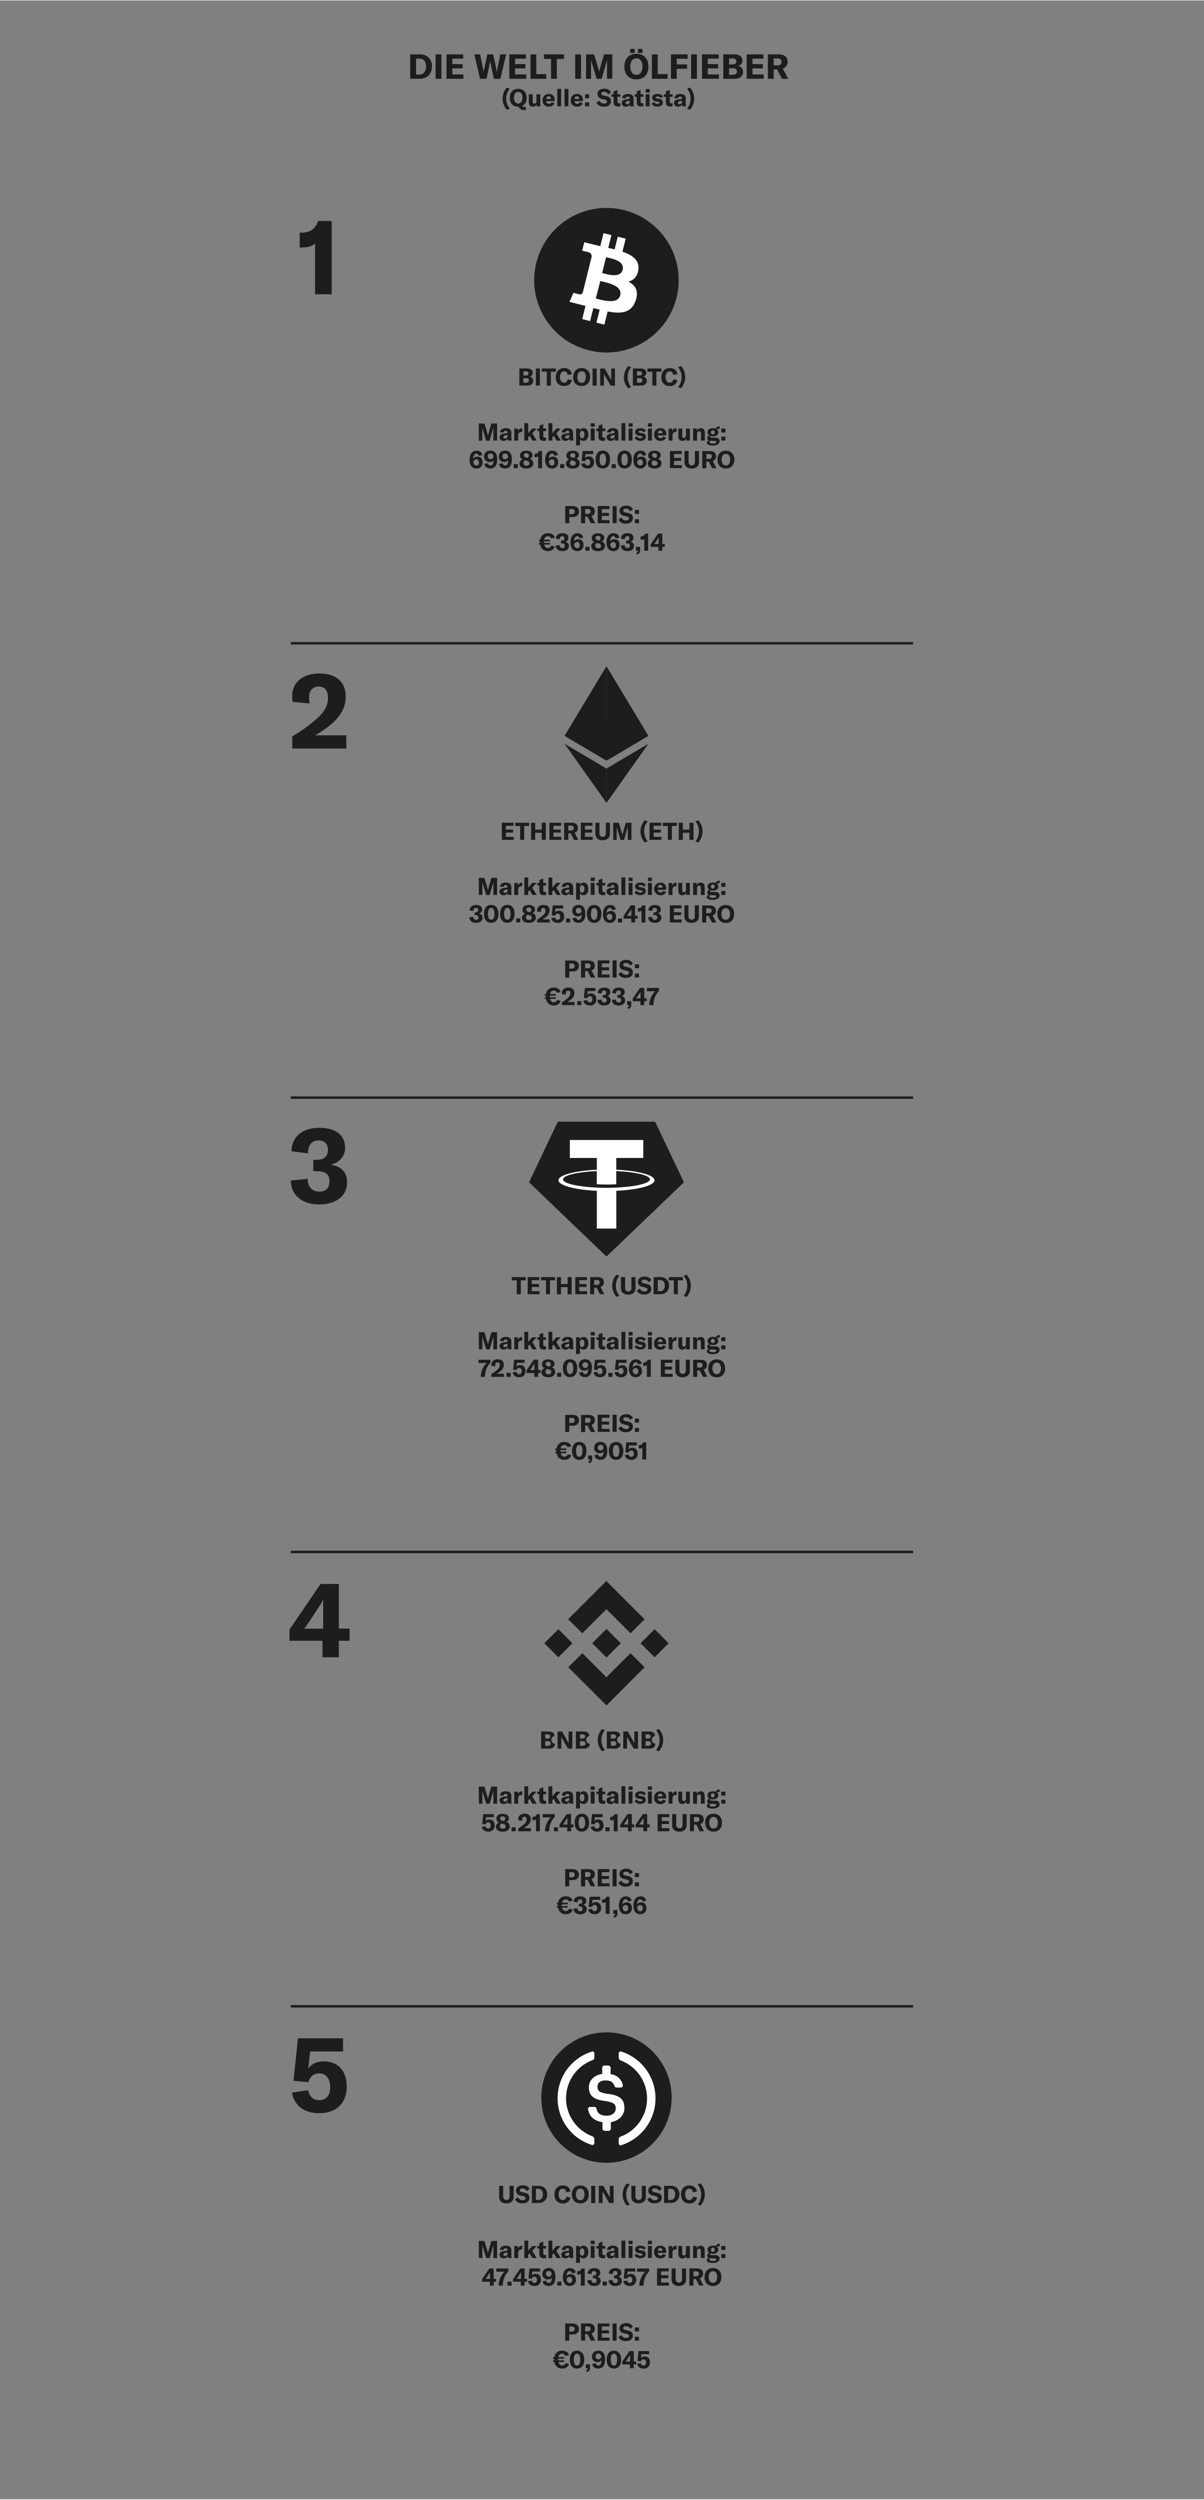 <?xml version="1.0"?>
<svg xmlns="http://www.w3.org/2000/svg" viewBox="0 0 700 1452" width="600" height="1245"><rect x="0" y="0" width="700" height="1452" fill="#808080" stroke="none"/><defs><style>.cls-1{fill:#1d1d1b;}.cls-2{fill:#fff;}.cls-3{fill:none;stroke:#1d1d1b;stroke-width:1.42px;}</style></defs><g id="Vg"><path class="cls-1" d="M238.5,31.34h5.66a6.62,6.62,0,0,1,7,7c0,4.26-2.76,7.18-7.06,7.18H238.5ZM244,43.06c2.4,0,3.72-2.16,3.72-4.7s-1.24-4.54-3.68-4.54h-2.14v9.24Z"/><path class="cls-1" d="M253.24,45.54V31.34h3.38v14.2Z"/><path class="cls-1" d="M269.44,43v2.5h-9.86V31.34h9.72v2.5H263V37h6v2.48h-6V43Z"/><path class="cls-1" d="M275.74,31.34h3.4L281,40.56a8.74,8.74,0,0,1,.12,1.18h.06a6.64,6.64,0,0,1,.16-1.18l2-9.22h3.38l2,9.22a6.64,6.64,0,0,1,.16,1.18h.06a8.74,8.74,0,0,1,.12-1.18l1.82-9.22h3.4l-3.38,14.2H287.1l-2-9.64a8,8,0,0,1-.1-1H285a7.83,7.83,0,0,1-.12,1l-2,9.64h-3.76Z"/><path class="cls-1" d="M306,43v2.5H296.1V31.34h9.72v2.5h-6.34V37h6v2.48h-6V43Z"/><path class="cls-1" d="M308.42,31.34h3.38V42.8h5.76v2.74h-9.14Z"/><path class="cls-1" d="M327.88,34h-4.14V45.54h-3.36V34h-4.13V31.34h11.63Z"/><path class="cls-1" d="M334.42,45.54V31.34h3.38v14.2Z"/><path class="cls-1" d="M340.75,31.34h4.65L348,40a10,10,0,0,1,.34,1.72h0a11,11,0,0,1,.36-1.76l2.5-8.66H356v14.2h-3.08V35.86a14.29,14.29,0,0,1,.08-1.6h-.06a8.08,8.08,0,0,1-.3,1.38l-2.86,9.9H346.9l-3-9.9a6.64,6.64,0,0,1-.3-1.36h-.06c0,.48.08,1,.08,1.58v9.68h-2.89Z"/><path class="cls-1" d="M363,38.44c0-4.58,2.74-7.44,7-7.44s7,2.86,7,7.44-2.74,7.44-7,7.44S363,43,363,38.44Zm3.4-10.26H369v2.3h-2.67Zm7.13,10.26c0-3-1.3-4.8-3.52-4.8s-3.54,1.8-3.54,4.8,1.32,4.8,3.54,4.8S373.48,41.44,373.48,38.44ZM370.9,28.18h2.66v2.3H370.9Z"/><path class="cls-1" d="M379,31.34h3.39V42.8h5.76v2.74H379Z"/><path class="cls-1" d="M393.46,33.9v3.28h6V39.7h-6v5.84h-3.39V31.34h9.73V33.9Z"/><path class="cls-1" d="M401.81,45.54V31.34h3.39v14.2Z"/><path class="cls-1" d="M418,43v2.5h-9.87V31.34h9.73v2.5h-6.35V37h6v2.48h-6V43Z"/><path class="cls-1" d="M432,41.54c0,2.24-1.58,4-4.83,4h-6.66V31.34h6.41c3.24,0,4.72,1.58,4.72,3.66A3.17,3.17,0,0,1,429,38.14,3.2,3.2,0,0,1,432,41.54Zm-8.11-7.82v3.46H426c1.53,0,2.11-.78,2.11-1.74s-.65-1.72-2.11-1.72Zm4.59,7.54c0-1.1-.74-1.84-2.17-1.84h-2.42v3.74h2.34C427.74,43.16,428.44,42.34,428.44,41.26Z"/><path class="cls-1" d="M444,43v2.5h-9.87V31.34h9.73v2.5h-6.35V37h6v2.48h-6V43Z"/><path class="cls-1" d="M451.83,40.1h-2v5.44h-3.38V31.34h6.25c3.6,0,5.2,1.76,5.2,4.36a3.93,3.93,0,0,1-2.78,3.9l3.14,5.94h-3.66Zm-2-2.32H452c1.65,0,2.37-.8,2.37-2.08s-.7-2-2.37-2h-2.18Z"/><path class="cls-1" d="M292.21,57a9.32,9.32,0,0,1,2.48-6.37l1.68.64A8.77,8.77,0,0,0,294.31,57a9.2,9.2,0,0,0,2.06,5.89l-1.68.64A9.86,9.86,0,0,1,292.21,57Z"/><path class="cls-1" d="M305,61.89a2.85,2.85,0,0,0,.79-.11v1.83a6,6,0,0,1-1.05.09,3.16,3.16,0,0,1-3.25-1.92h-.2c-3,0-4.9-2-4.9-5.21s1.92-5.21,4.9-5.21,4.9,2,4.9,5.21c0,2.35-1,4.06-2.76,4.8A2.3,2.3,0,0,0,305,61.89Zm-3.71-2c1.55,0,2.46-1.26,2.46-3.36s-.91-3.36-2.46-3.36-2.48,1.26-2.48,3.36S299.77,59.93,301.33,59.93Z"/><path class="cls-1" d="M307.46,59.08V54.54h2.24v4.14c0,.87.35,1.32,1,1.32s1.18-.57,1.18-1.46v-4h2.25v7H312V60.27a2.27,2.27,0,0,1-2.19,1.44C308.16,61.71,307.46,60.71,307.46,59.08Z"/><path class="cls-1" d="M322.47,58.54h-4.86a1.5,1.5,0,0,0,1.61,1.56,1.63,1.63,0,0,0,1.53-1l1.65.75a3.42,3.42,0,0,1-3.21,1.84,3.36,3.36,0,0,1-3.71-3.6A3.4,3.4,0,0,1,319,54.37a3.14,3.14,0,0,1,3.43,3.5Zm-2.17-1.31c0-1-.46-1.53-1.3-1.53s-1.36.59-1.39,1.58h2.69Z"/><path class="cls-1" d="M326.21,61.54H324V51.39h2.26Z"/><path class="cls-1" d="M330.48,61.54h-2.26V51.39h2.26Z"/><path class="cls-1" d="M338.88,58.54H334a1.5,1.5,0,0,0,1.61,1.56,1.64,1.64,0,0,0,1.53-1l1.65.75a3.42,3.42,0,0,1-3.21,1.84,3.36,3.36,0,0,1-3.71-3.6,3.4,3.4,0,0,1,3.56-3.74,3.14,3.14,0,0,1,3.43,3.5Zm-2.17-1.31c0-1-.46-1.53-1.31-1.53s-1.35.59-1.38,1.58h2.69Z"/><path class="cls-1" d="M342.54,56.83h-2.39V54.54h2.39Zm0,4.71h-2.39v-2.3h2.39Z"/><path class="cls-1" d="M346.77,59.47l1.75-1.23a2.88,2.88,0,0,0,2.7,1.7c1,0,1.71-.35,1.71-1.13s-.43-1-1.44-1.23l-1.33-.28c-1.74-.38-2.75-1.32-2.75-3,0-1.82,1.49-3,3.88-3a4.19,4.19,0,0,1,3.95,2l-1.54,1.31a2.78,2.78,0,0,0-2.56-1.53c-.94,0-1.54.39-1.54,1s.39,1,1.44,1.21l1.45.3c1.76.4,2.71,1.24,2.71,2.94,0,1.9-1.45,3.2-4.06,3.2A4.58,4.58,0,0,1,346.77,59.47Z"/><path class="cls-1" d="M355.55,54.54h1.22V52.86L359,52v2.55h1.67V56H359v2.73a.93.93,0,0,0,1,1.06,3.16,3.16,0,0,0,.65-.07v1.78a6.31,6.31,0,0,1-1.28.14c-1.86,0-2.63-.85-2.63-2.38V56h-1.22Z"/><path class="cls-1" d="M361.46,59.64a1.75,1.75,0,0,1,.71-1.52,4.94,4.94,0,0,1,2.2-.68l1.69-.24V57c0-.8-.33-1.15-1-1.15a1,1,0,0,0-1.12,1h-2.23c.11-1.56,1.37-2.48,3.36-2.48,2.26,0,3.27.88,3.27,2.9v2.32a7.94,7.94,0,0,0,.19,1.95h-2.18a7.26,7.26,0,0,1-.12-1.11,2.43,2.43,0,0,1-2.33,1.28A2.13,2.13,0,0,1,361.46,59.64Zm4.67-.77v-.56l-1.2.19c-.83.16-1.2.45-1.2,1s.39.81,1,.81A1.34,1.34,0,0,0,366.13,58.87Z"/><path class="cls-1" d="M369,54.54h1.22V52.86l2.24-.87v2.55h1.67V56h-1.67v2.73a.93.93,0,0,0,1,1.06,3.08,3.08,0,0,0,.65-.07v1.78a6.31,6.31,0,0,1-1.28.14c-1.86,0-2.63-.85-2.63-2.38V56H369Z"/><path class="cls-1" d="M375.39,51.48h2.34v2.05h-2.34Zm0,3.06h2.26v7h-2.26Z"/><path class="cls-1" d="M378.8,60l1.31-1a2.48,2.48,0,0,0,2.21,1.13c.73,0,1.09-.22,1.09-.61s-.22-.58-1-.69l-1-.14c-1.51-.22-2.23-1-2.23-2.16,0-1.36,1.15-2.21,3.08-2.21a3.72,3.72,0,0,1,3.18,1.39l-1.16,1.05a2.69,2.69,0,0,0-2.09-.94c-.67,0-1,.18-1,.57s.21.52.83.6l1.25.2c1.49.21,2.08.95,2.08,2.16,0,1.43-1.13,2.31-3.09,2.31A3.88,3.88,0,0,1,378.8,60Z"/><path class="cls-1" d="M385.93,54.54h1.22V52.86l2.24-.87v2.55h1.66V56h-1.66v2.73a.93.93,0,0,0,1,1.06,3,3,0,0,0,.64-.07v1.78a6.14,6.14,0,0,1-1.27.14c-1.86,0-2.63-.85-2.63-2.38V56h-1.22Z"/><path class="cls-1" d="M391.84,59.64a1.75,1.75,0,0,1,.71-1.52,4.94,4.94,0,0,1,2.2-.68l1.69-.24V57c0-.8-.33-1.15-1-1.15a1,1,0,0,0-1.12,1h-2.23c.11-1.56,1.37-2.48,3.36-2.48,2.26,0,3.27.88,3.27,2.9v2.32a7.94,7.94,0,0,0,.19,1.95H396.7a7.26,7.26,0,0,1-.12-1.11,2.43,2.43,0,0,1-2.33,1.28A2.13,2.13,0,0,1,391.84,59.64Zm4.67-.77v-.56l-1.2.19c-.83.16-1.2.45-1.2,1s.39.81,1,.81A1.34,1.34,0,0,0,396.51,58.87Z"/><path class="cls-1" d="M399.45,62.86A9.15,9.15,0,0,0,401.51,57a8.72,8.72,0,0,0-2.06-5.74l1.68-.64A9.27,9.27,0,0,1,403.61,57a9.81,9.81,0,0,1-2.48,6.54Z"/><path class="cls-1" d="M183.18,141.21c-1.62,1.56-4.44,2.34-7.26,2.34h-1.68v-8.64h1.14c5,0,7.92-2.1,9.6-6.78h7.86v42.6h-9.66Z"/><path class="cls-1" d="M169.92,427.65a90.13,90.13,0,0,0,15.06-11c4.08-4,5.7-7.2,5.7-11.46s-1.92-6.48-5.4-6.48-5.64,2.4-5.64,6.36a20.26,20.26,0,0,0,.42,3.42l-9.84-.9a16.31,16.31,0,0,1-.36-3.3c0-8,6.12-13.2,15.9-13.2,9.6,0,15.24,4.86,15.24,13.38,0,5.76-2.46,10.62-7.5,15.3a57.83,57.83,0,0,1-10.38,7.26h18.24v7.68H169.92Z"/><path class="cls-1" d="M169.08,685.71l9.78-1c.06,4.68,2.64,7.44,6.72,7.44s6-2.22,6-6.06-2.28-5.82-7.2-5.82h-2.22v-6.6h2.16c4.2,0,6.36-2.16,6.36-5.82,0-3.42-2-5.46-5.52-5.46-3.9,0-6.12,2.82-6.12,7.56l-9.54-1.26c0-8.34,6.24-13.62,16.14-13.62,9.6,0,15,4.32,15,11.64,0,4.8-3.3,8.64-8.34,9.78,6.18,1,9.48,4.44,9.48,10.26,0,7.92-6.36,12.84-16.26,12.84S169.2,694.23,169.08,685.71Z"/><path class="cls-1" d="M197,953.13v9.6H187.5v-9.6H168.3v-6.48l18.06-26.52H197v25.92h6.24v7.08ZM188,929h-.12a19.92,19.92,0,0,1-2.4,4.32l-5.94,9.12a26.93,26.93,0,0,1-2.76,3.66h11.1V933.69C187.86,931.47,187.86,930.45,188,929Z"/><path class="cls-1" d="M169.74,1215.69l9.42-1.44c.66,3.54,2.88,5.82,6.3,5.82,4.14,0,6.54-2.82,6.54-7.56s-2.34-8-6.36-8c-3.24,0-5.46,1.86-6.36,5.1l-8.64-.78,2.58-24.72h26.22v7.68H180.3l-1.14,10c1.86-2.76,5-4.26,9.18-4.26,8.28,0,13.26,5.58,13.26,14.7,0,9.48-6.06,15.42-16.08,15.42C176.88,1227.63,170.94,1223.13,169.74,1215.69Z"/><path class="cls-1" d="M310,221c0,1.57-1.11,2.8-3.38,2.8h-4.66v-9.94h4.48c2.27,0,3.3,1.1,3.3,2.56a2.22,2.22,0,0,1-1.79,2.2A2.25,2.25,0,0,1,310,221Zm-5.68-5.48v2.43h1.49c1.06,0,1.47-.55,1.47-1.22s-.45-1.21-1.47-1.21Zm3.21,5.28c0-.77-.52-1.28-1.51-1.28h-1.7v2.62h1.64C307,222.09,307.49,221.51,307.49,220.75Zm4,3v-9.94h2.37v9.94Zm11.64-8.07h-2.9v8.07h-2.36v-8.07H315v-1.87h8.14Zm0,3.11c0-3.13,1.84-5.22,4.87-5.22,2.54,0,4.13,1.4,4.4,3.57l-2.4.42c-.14-1.32-.87-2.09-2.06-2.09-1.51,0-2.39,1.28-2.39,3.31s.89,3.29,2.46,3.29c1.11,0,1.85-.76,2.05-2l2.39.51A4.22,4.22,0,0,1,327.9,224C324.75,224,323.06,221.93,323.06,218.79Zm10.1,0c0-3.21,1.92-5.21,4.91-5.21s4.9,2,4.9,5.21-1.92,5.21-4.9,5.21S333.16,222,333.16,218.78Zm7.37,0c0-2.1-.91-3.36-2.46-3.36s-2.48,1.26-2.48,3.36.92,3.36,2.48,3.36S340.53,220.88,340.53,218.78Zm3.88,5v-9.94h2.36v9.94Zm4.43-9.94h2.62l3.2,5.67a11.14,11.14,0,0,1,.6,1.29h0c0-.39,0-.8,0-1.28v-5.68h2.17v9.94h-2.52l-3.3-5.73a8.34,8.34,0,0,1-.59-1.22h0c0,.41,0,.83,0,1.32v5.63h-2.17Zm13.85,4.94a9.32,9.32,0,0,1,2.48-6.37l1.68.64a8.74,8.74,0,0,0-2.06,5.75,9.14,9.14,0,0,0,2.06,5.88l-1.68.64A9.81,9.81,0,0,1,362.69,218.75ZM376,221c0,1.57-1.11,2.8-3.38,2.8h-4.66v-9.94h4.48c2.27,0,3.31,1.1,3.31,2.56a2.22,2.22,0,0,1-1.8,2.2A2.25,2.25,0,0,1,376,221Zm-5.67-5.48v2.43h1.48c1.07,0,1.47-.55,1.47-1.22s-.45-1.21-1.47-1.21Zm3.2,5.28c0-.77-.51-1.28-1.51-1.28h-1.69v2.62H372C373,222.09,373.51,221.51,373.51,220.75Zm11-5.07h-2.9v8.07h-2.36v-8.07h-2.88v-1.87h8.14Zm0,3.11c0-3.13,1.85-5.22,4.88-5.22,2.53,0,4.13,1.4,4.4,3.57l-2.4.42c-.14-1.32-.87-2.09-2.06-2.09-1.51,0-2.39,1.28-2.39,3.31s.89,3.29,2.46,3.29c1.11,0,1.85-.76,2.05-2l2.39.51a4.22,4.22,0,0,1-4.48,3.45C386.14,224,384.44,221.93,384.44,218.79Zm9.69,5.86a9.14,9.14,0,0,0,2.06-5.88,8.74,8.74,0,0,0-2.06-5.75l1.68-.64a9.27,9.27,0,0,1,2.48,6.37,9.81,9.81,0,0,1-2.48,6.54Z"/><path class="cls-1" d="M278.38,245.81h3.25l1.84,6.09a6.8,6.8,0,0,1,.23,1.21h0a7.44,7.44,0,0,1,.25-1.23l1.75-6.07H289v9.95h-2.16V249a8.32,8.32,0,0,1,.06-1.12h-.05a4.44,4.44,0,0,1-.21,1l-2,6.94h-2l-2.09-6.94a5.21,5.21,0,0,1-.21-.95h0c0,.34.06.71.06,1.11v6.78h-2Z"/><path class="cls-1" d="M290.42,253.85a1.74,1.74,0,0,1,.71-1.51,5,5,0,0,1,2.2-.69l1.7-.24v-.23c0-.8-.34-1.15-1-1.15a1,1,0,0,0-1.12,1h-2.23c.12-1.55,1.38-2.48,3.37-2.48,2.25,0,3.26.89,3.26,2.9v2.33a7.45,7.45,0,0,0,.2,1.95h-2.19a6.42,6.42,0,0,1-.11-1.11,2.46,2.46,0,0,1-2.34,1.27A2.13,2.13,0,0,1,290.42,253.85Zm4.68-.77v-.56l-1.21.2c-.82.15-1.2.44-1.2,1s.39.82,1,.82A1.36,1.36,0,0,0,295.1,253.08Z"/><path class="cls-1" d="M303.47,248.58h.14v2.15a2.75,2.75,0,0,0-.42,0,2.06,2.06,0,0,0-1.36.42,2.3,2.3,0,0,0-.56,1.77v2.86H299v-7h2.11v1.81A2.37,2.37,0,0,1,303.47,248.58Z"/><path class="cls-1" d="M307.88,252.93l-.77.82v2h-2.26V245.6h2.26v5.9l2.27-2.75H312l-2.55,2.79,2.62,4.22h-2.5Z"/><path class="cls-1" d="M312.4,248.75h1.22v-1.68l2.24-.87v2.55h1.67v1.5h-1.67V253a.93.93,0,0,0,1,1.07,3.08,3.08,0,0,0,.65-.07v1.78a7.11,7.11,0,0,1-1.28.14c-1.86,0-2.63-.86-2.63-2.39v-3.26H312.4Z"/><path class="cls-1" d="M321.91,252.93l-.77.82v2h-2.26V245.6h2.26v5.9l2.27-2.75H326l-2.55,2.79,2.62,4.22h-2.51Z"/><path class="cls-1" d="M326.34,253.85a1.73,1.73,0,0,1,.72-1.51,4.92,4.92,0,0,1,2.2-.69l1.69-.24v-.23c0-.8-.33-1.15-1-1.15a1,1,0,0,0-1.13,1h-2.22c.11-1.55,1.37-2.48,3.36-2.48,2.26,0,3.26.89,3.26,2.9v2.33a7.45,7.45,0,0,0,.2,1.95H331.2a7.59,7.59,0,0,1-.11-1.11,2.45,2.45,0,0,1-2.34,1.27A2.13,2.13,0,0,1,326.34,253.85Zm4.68-.77v-.56l-1.2.2c-.83.15-1.21.44-1.21,1s.39.82,1,.82A1.35,1.35,0,0,0,331,253.08Z"/><path class="cls-1" d="M334.94,248.75h2.16v1.12a2.35,2.35,0,0,1,2.18-1.29c1.7,0,2.8,1.43,2.8,3.66s-1.14,3.68-2.88,3.68a2.33,2.33,0,0,1-2-1v3.62h-2.26Zm4.83,3.49c0-1.34-.47-2.1-1.33-2.1s-1.3.67-1.3,2v.39c0,1.15.5,1.89,1.32,1.89S339.77,253.56,339.77,252.24Z"/><path class="cls-1" d="M343.45,245.7h2.34v2h-2.34Zm0,3.05h2.26v7h-2.26Z"/><path class="cls-1" d="M346.74,248.75H348v-1.68l2.24-.87v2.55h1.67v1.5H350.2V253a.93.93,0,0,0,1,1.07,3.08,3.08,0,0,0,.65-.07v1.78a7.11,7.11,0,0,1-1.28.14c-1.86,0-2.63-.86-2.63-2.39v-3.26h-1.22Z"/><path class="cls-1" d="M352.65,253.85a1.74,1.74,0,0,1,.71-1.51,5,5,0,0,1,2.2-.69l1.7-.24v-.23c0-.8-.34-1.15-1-1.15a1,1,0,0,0-1.12,1h-2.23c.12-1.55,1.38-2.48,3.37-2.48,2.25,0,3.26.89,3.26,2.9v2.33a7.45,7.45,0,0,0,.2,1.95h-2.19a6.42,6.42,0,0,1-.11-1.11,2.46,2.46,0,0,1-2.34,1.27A2.13,2.13,0,0,1,352.65,253.85Zm4.68-.77v-.56l-1.21.2c-.82.15-1.2.44-1.2,1s.39.82,1,.82A1.36,1.36,0,0,0,357.33,253.08Z"/><path class="cls-1" d="M363.57,255.76h-2.25V245.6h2.25Z"/><path class="cls-1" d="M365.49,245.7h2.34v2h-2.34Zm0,3.05h2.25v7h-2.25Z"/><path class="cls-1" d="M368.9,254.24l1.31-1a2.47,2.47,0,0,0,2.21,1.14c.73,0,1.09-.23,1.09-.62s-.22-.57-1-.69l-1-.14c-1.51-.22-2.23-1-2.23-2.15,0-1.36,1.15-2.22,3.08-2.22a3.72,3.72,0,0,1,3.18,1.39L374.38,251a2.69,2.69,0,0,0-2.09-.94c-.67,0-1,.18-1,.58s.21.52.83.6l1.25.2c1.49.21,2.08.95,2.08,2.15,0,1.43-1.13,2.31-3.09,2.31A3.87,3.87,0,0,1,368.9,254.24Z"/><path class="cls-1" d="M376.72,245.7h2.33v2h-2.33Zm0,3.05H379v7h-2.26Z"/><path class="cls-1" d="M387.33,252.76h-4.86a1.5,1.5,0,0,0,1.61,1.55,1.61,1.61,0,0,0,1.53-1l1.65.76a3.42,3.42,0,0,1-3.21,1.83,3.36,3.36,0,0,1-3.71-3.6,3.4,3.4,0,0,1,3.56-3.74,3.15,3.15,0,0,1,3.43,3.51Zm-2.17-1.32c0-1-.46-1.53-1.3-1.53s-1.36.59-1.39,1.59h2.69Z"/><path class="cls-1" d="M393.2,248.58h.14v2.15a2.82,2.82,0,0,0-.42,0,2,2,0,0,0-1.36.42,2.3,2.3,0,0,0-.56,1.77v2.86h-2.26v-7h2.12v1.81A2.35,2.35,0,0,1,393.2,248.58Z"/><path class="cls-1" d="M394.4,253.29v-4.54h2.24v4.15c0,.87.35,1.31,1,1.31s1.17-.57,1.17-1.45v-4h2.26v7h-2.14v-1.28a2.27,2.27,0,0,1-2.19,1.44C395.1,255.92,394.4,254.93,394.4,253.29Z"/><path class="cls-1" d="M403,248.75h2.16v1.35a2.41,2.41,0,0,1,2.32-1.53c1.52,0,2.29,1,2.29,2.84v4.35h-2.24v-4c0-1-.34-1.43-1.05-1.43s-1.22.61-1.22,1.68v3.79H403Z"/><path class="cls-1" d="M417.74,249a1.47,1.47,0,0,0-.91.26,2,2,0,0,1,.81,1.66c0,1.43-1.22,2.38-3.19,2.38a4.57,4.57,0,0,1-1.45-.21.43.43,0,0,0-.21.38c0,.35.3.58,1,.58h2c1.71,0,2.58.71,2.58,2,0,1.6-1.4,2.57-4,2.57-2.32,0-3.44-.69-3.44-1.69,0-.56.41-1,1.2-1.26a1.34,1.34,0,0,1-.95-1.31,1.67,1.67,0,0,1,1.26-1.6,2.1,2.1,0,0,1-1.09-1.88c0-1.41,1.23-2.34,3.21-2.34a4.65,4.65,0,0,1,1.61.26,1.9,1.9,0,0,1,2-1.28,1.46,1.46,0,0,1,.29,0v1.49A3.79,3.79,0,0,0,417.74,249Zm-4.47,6.91a3.84,3.84,0,0,1-.5,0,.85.85,0,0,0-.28.66c0,.62.71.88,1.87.88,1.46,0,2.06-.32,2.06-.82s-.31-.68-.94-.68Zm2.26-5a1.09,1.09,0,1,0-2.18,0,1.1,1.1,0,1,0,2.18,0Z"/><path class="cls-1" d="M421.75,251.05h-2.39v-2.3h2.39Zm0,4.71h-2.39v-2.3h2.39Z"/><path class="cls-1" d="M280.61,268.38A3.44,3.44,0,0,1,277,272c-2.52,0-4-1.84-4-5,0-3.35,1.52-5.37,4-5.37,2,0,3.14.9,3.42,2.62l-2.13.34c-.17-.83-.62-1.26-1.33-1.26-1.11,0-1.77,1.09-1.82,3a2.65,2.65,0,0,1,2.42-1.2C279.46,265,280.61,266.32,280.61,268.38Zm-2.16.1c0-1.08-.6-1.81-1.52-1.81a1.84,1.84,0,0,0-1.74,1.4c.13,1.36.78,2.19,1.77,2.19S278.45,269.59,278.45,268.48Zm10.62-1.88c0,3.31-1.19,5.37-4,5.37-1.92,0-3.21-.94-3.46-2.69l2.13-.38a1.42,1.42,0,0,0,1.43,1.32c1.23,0,1.74-1.17,1.75-3.1a2.47,2.47,0,0,1-2.19,1.07,3,3,0,0,1-3.27-3.23c0-2,1.41-3.39,3.7-3.39C287.68,261.57,289.07,263.27,289.07,266.6Zm-2.17-1.34c-.06-1.09-.56-2-1.73-2a1.52,1.52,0,0,0-1.57,1.66,1.54,1.54,0,0,0,1.55,1.66A1.92,1.92,0,0,0,286.9,265.26Zm10.68,1.34c0,3.31-1.19,5.37-4,5.37-1.92,0-3.2-.94-3.46-2.69l2.13-.38a1.43,1.43,0,0,0,1.43,1.32c1.23,0,1.74-1.17,1.75-3.1a2.46,2.46,0,0,1-2.18,1.07A3,3,0,0,1,290,265c0-2,1.41-3.39,3.7-3.39C296.19,261.57,297.58,263.27,297.58,266.6Zm-2.17-1.34c-.06-1.09-.56-2-1.72-2a1.52,1.52,0,0,0-1.57,1.66,1.54,1.54,0,0,0,1.54,1.66A1.92,1.92,0,0,0,295.41,265.26Zm5.64,6.5h-2.4v-2.3h2.4Zm9-2.75c0,1.8-1.58,3-4,3s-4-1.09-4-2.79a2.34,2.34,0,0,1,1.89-2.44,2.44,2.44,0,0,1-1.61-2.42c0-1.65,1.45-2.75,3.62-2.75s3.64,1,3.64,2.53a2.11,2.11,0,0,1-1.54,2.15A2.72,2.72,0,0,1,310.05,269Zm-2.29-.05c0-.75-.47-1.22-1.56-1.52l-.74-.21a1.65,1.65,0,0,0-1.08,1.64c0,.88.69,1.45,1.71,1.45S307.76,269.8,307.76,269Zm-3.23-4.65c0,.67.47,1.1,1.55,1.38l.51.14a1.46,1.46,0,0,0,.87-1.43c0-.81-.54-1.3-1.48-1.3S304.53,263.55,304.53,264.31Zm8.35.56a2.55,2.55,0,0,1-1.7.54h-.39v-2h.27a2.12,2.12,0,0,0,2.24-1.59h1.83v9.95h-2.25Zm11.66,3.51a3.44,3.44,0,0,1-3.6,3.59c-2.52,0-4-1.84-4-5,0-3.35,1.52-5.37,4-5.37,2,0,3.14.9,3.42,2.62l-2.13.34c-.17-.83-.62-1.26-1.33-1.26-1.11,0-1.77,1.09-1.82,3a2.65,2.65,0,0,1,2.42-1.2C323.39,265,324.54,266.32,324.54,268.38Zm-2.15.1c0-1.08-.61-1.81-1.53-1.81a1.85,1.85,0,0,0-1.74,1.4c.13,1.36.79,2.19,1.77,2.19S322.39,269.59,322.39,268.48Zm5.66,3.28h-2.39v-2.3h2.39Zm9-2.75c0,1.8-1.58,3-4,3s-4-1.09-4-2.79a2.34,2.34,0,0,1,1.89-2.44,2.42,2.42,0,0,1-1.61-2.42c0-1.65,1.44-2.75,3.61-2.75s3.65,1,3.65,2.53a2.12,2.12,0,0,1-1.55,2.15A2.72,2.72,0,0,1,337.06,269Zm-2.3-.05c0-.75-.46-1.22-1.55-1.52l-.75-.21a1.64,1.64,0,0,0-1.07,1.64c0,.88.68,1.45,1.71,1.45S334.76,269.8,334.76,269Zm-3.22-4.65c0,.67.46,1.1,1.54,1.38l.52.14a1.46,1.46,0,0,0,.87-1.43c0-.81-.55-1.3-1.49-1.3S331.54,263.55,331.54,264.31Zm6.38,4.87,2.2-.34a1.48,1.48,0,0,0,1.47,1.36c1,0,1.53-.66,1.53-1.76s-.55-1.86-1.49-1.86a1.47,1.47,0,0,0-1.48,1.19l-2-.19.61-5.77h6.12v1.8h-4.47l-.27,2.32a2.47,2.47,0,0,1,2.15-1c1.93,0,3.09,1.3,3.09,3.43a3.4,3.4,0,0,1-3.75,3.6C339.59,272,338.2,270.92,337.92,269.18Zm8.37-2.41c0-3.28,1.56-5.2,4.19-5.2s4.21,1.92,4.21,5.2-1.56,5.2-4.21,5.2S346.29,270.05,346.29,266.77Zm6.07,0c0-2.24-.67-3.44-1.88-3.44s-1.86,1.2-1.86,3.44.67,3.45,1.86,3.45S352.36,269,352.36,266.77Zm5.65,5h-2.39v-2.3H358Zm.94-5c0-3.28,1.55-5.2,4.19-5.2s4.2,1.92,4.2,5.2-1.55,5.2-4.2,5.2S359,270.05,359,266.77Zm6.07,0c0-2.24-.68-3.44-1.88-3.44s-1.87,1.2-1.87,3.44.68,3.45,1.87,3.45S365,269,365,266.77Zm10.85,1.61a3.44,3.44,0,0,1-3.6,3.59c-2.53,0-4-1.84-4-5,0-3.35,1.53-5.37,4-5.37,2,0,3.14.9,3.42,2.62l-2.13.34c-.17-.83-.61-1.26-1.33-1.26-1.1,0-1.76,1.09-1.82,3a2.67,2.67,0,0,1,2.42-1.2C374.72,265,375.87,266.32,375.87,268.38Zm-2.16.1c0-1.08-.6-1.81-1.53-1.81a1.83,1.83,0,0,0-1.73,1.4c.12,1.36.78,2.19,1.76,2.19S373.71,269.59,373.71,268.48Zm10.88.53c0,1.8-1.58,3-4,3s-4-1.09-4-2.79a2.34,2.34,0,0,1,1.89-2.44,2.42,2.42,0,0,1-1.61-2.42c0-1.65,1.44-2.75,3.61-2.75s3.64,1,3.64,2.53a2.11,2.11,0,0,1-1.54,2.15A2.72,2.72,0,0,1,384.59,269Zm-2.3-.05c0-.75-.46-1.22-1.55-1.52l-.75-.21a1.65,1.65,0,0,0-1.08,1.64c0,.88.69,1.45,1.71,1.45S382.29,269.8,382.29,269Zm-3.22-4.65c0,.67.46,1.1,1.54,1.38l.52.14a1.48,1.48,0,0,0,.87-1.43c0-.81-.55-1.3-1.49-1.3S379.07,263.55,379.07,264.31Zm17.35,5.7v1.75h-6.91v-9.95h6.81v1.75h-4.44v2.24h4.2v1.74h-4.2V270Zm3.92-8.2v6.38a1.85,1.85,0,1,0,3.69,0v-6.38h2.37v6.47c0,2.27-1.57,3.72-4.22,3.72s-4.21-1.45-4.21-3.72v-6.47ZM412.1,268h-1.43v3.81H408.3v-9.95h4.37c2.52,0,3.64,1.24,3.64,3.06a2.76,2.76,0,0,1-1.94,2.73l2.19,4.16H414Zm-1.43-1.63h1.52c1.15,0,1.66-.56,1.66-1.45s-.49-1.39-1.66-1.39h-1.52Zm6.46.47c0-3.21,1.92-5.22,4.91-5.22s4.9,2,4.9,5.22S425,272,422,272,417.13,270,417.13,266.79Zm7.37,0c0-2.11-.91-3.37-2.46-3.37s-2.48,1.26-2.48,3.37.92,3.36,2.48,3.36S424.5,268.89,424.5,266.79Z"/><path class="cls-1" d="M336.61,296.94c0,2-1.39,3.21-3.63,3.21h-2v3.61h-2.36v-9.94H333C335.2,293.82,336.61,295.05,336.61,296.94Zm-2.48.07c0-.94-.6-1.48-1.66-1.48H331v3h1.48C333.52,298.5,334.13,298,334.13,297Zm7.49,2.94h-1.43v3.81h-2.36v-9.94h4.37c2.52,0,3.64,1.23,3.64,3.05a2.74,2.74,0,0,1-1.95,2.73l2.2,4.16h-2.56Zm-1.43-1.62h1.53c1.15,0,1.65-.56,1.65-1.46s-.49-1.39-1.65-1.39h-1.53ZM354.43,302v1.75h-6.9v-9.94h6.8v1.75h-4.44v2.24h4.21v1.74h-4.21V302Zm1.72,1.75v-9.94h2.37v9.94Zm3.37-2.07,1.76-1.23a2.87,2.87,0,0,0,2.7,1.71c.95,0,1.71-.35,1.71-1.14s-.44-1-1.44-1.23l-1.34-.28c-1.73-.38-2.74-1.32-2.74-3s1.48-2.95,3.88-2.95a4.2,4.2,0,0,1,3.95,2l-1.54,1.31a2.79,2.79,0,0,0-2.56-1.53c-.94,0-1.55.39-1.55,1s.4,1,1.45,1.21l1.44.3c1.76.4,2.72,1.24,2.72,2.95,0,1.89-1.46,3.19-4.06,3.19A4.58,4.58,0,0,1,359.52,301.69Zm12-3.33h-2.39v-2.3h2.39Zm0,5.4h-2.39v-2.3h2.39Z"/><path class="cls-1" d="M322.61,317.37a4,4,0,0,1-4.1,2.6,4.25,4.25,0,0,1-4.41-3.79h-.76v-.94H314c0-.18,0-.38,0-.57s0-.24,0-.35h-.63v-.94h.71a4.26,4.26,0,0,1,4.51-3.8c2.06,0,3.49.91,4,2.49l-2.07.61a2,2,0,0,0-2-1.35c-1.16,0-1.89.73-2.17,2.05h3.36v.94h-3.47v.33a5.41,5.41,0,0,0,0,.59h3.44v.94h-3.3c.33,1.27,1.09,2,2.18,2a2,2,0,0,0,1.93-1.43Zm.49-.65,2.28-.22a1.55,1.55,0,0,0,1.57,1.74,1.27,1.27,0,0,0,1.4-1.42c0-.89-.53-1.36-1.68-1.36h-.52v-1.54h.5c1,0,1.49-.5,1.49-1.36a1.17,1.17,0,0,0-1.29-1.27c-.91,0-1.43.66-1.43,1.76l-2.23-.29c0-1.95,1.46-3.18,3.77-3.18s3.5,1,3.5,2.72a2.33,2.33,0,0,1-1.94,2.28,2.29,2.29,0,0,1,2.21,2.4c0,1.85-1.48,3-3.79,3S323.12,318.71,323.1,316.72Zm16.14-.33a3.43,3.43,0,0,1-3.6,3.58c-2.52,0-4-1.83-4-5,0-3.35,1.52-5.37,4-5.37,2,0,3.14.9,3.42,2.62l-2.13.34c-.17-.83-.62-1.26-1.33-1.26-1.11,0-1.77,1.09-1.82,3a2.66,2.66,0,0,1,2.42-1.19C338.09,313,339.24,314.33,339.24,316.39Zm-2.15.1c0-1.08-.61-1.81-1.53-1.81a1.85,1.85,0,0,0-1.74,1.4c.13,1.36.79,2.19,1.77,2.19S337.09,317.59,337.09,316.49Zm5.66,3.27h-2.39v-2.29h2.39Zm9-2.74c0,1.79-1.58,3-4,3s-4-1.09-4-2.78a2.34,2.34,0,0,1,1.89-2.44,2.42,2.42,0,0,1-1.61-2.42c0-1.66,1.44-2.75,3.61-2.75s3.65,1,3.65,2.52a2.12,2.12,0,0,1-1.55,2.16A2.7,2.7,0,0,1,351.76,317Zm-2.3-.06c0-.74-.46-1.22-1.55-1.51l-.75-.21a1.63,1.63,0,0,0-1.07,1.64c0,.88.68,1.44,1.71,1.44S349.46,317.8,349.46,317Zm-3.22-4.65c0,.67.46,1.11,1.54,1.39l.52.14a1.47,1.47,0,0,0,.87-1.43c0-.81-.55-1.3-1.49-1.3S346.24,311.56,346.24,312.31Zm14,4.08a3.43,3.43,0,0,1-3.6,3.58c-2.52,0-4-1.83-4-5,0-3.35,1.52-5.37,4-5.37,2,0,3.14.9,3.42,2.62l-2.13.34c-.17-.83-.62-1.26-1.33-1.26-1.11,0-1.77,1.09-1.82,3a2.66,2.66,0,0,1,2.42-1.19C359.09,313,360.24,314.33,360.24,316.39Zm-2.15.1c0-1.08-.61-1.81-1.53-1.81a1.85,1.85,0,0,0-1.74,1.4c.13,1.36.79,2.19,1.77,2.19S358.09,317.59,358.09,316.49Zm2.88.23,2.28-.22a1.55,1.55,0,0,0,1.57,1.74,1.27,1.27,0,0,0,1.4-1.42c0-.89-.53-1.36-1.68-1.36H364v-1.54h.5c1,0,1.49-.5,1.49-1.36a1.17,1.17,0,0,0-1.29-1.27c-.91,0-1.43.66-1.43,1.76l-2.23-.29c0-1.95,1.46-3.18,3.77-3.18s3.5,1,3.5,2.72a2.33,2.33,0,0,1-1.94,2.28,2.29,2.29,0,0,1,2.21,2.4c0,1.85-1.48,3-3.8,3S361,318.71,361,316.72Zm8.9,4.29c.81-.27,1-.59,1-1.22v0h-1.12v-2.29h2.39v2.17a2.19,2.19,0,0,1-1.82,2.3Zm4.72-8.14a2.49,2.49,0,0,1-1.69.55h-.4v-2h.27a2.11,2.11,0,0,0,2.24-1.58h1.84v9.94h-2.26Zm10.46,4.65v2.24h-2.23v-2.24h-4.48V316l4.22-6.19h2.49v6.05h1.46v1.65Zm-2.11-5.64h0a5.55,5.55,0,0,1-.56,1L381,315a7.63,7.63,0,0,1-.64.85h2.59V313C382.91,312.47,382.91,312.23,382.94,311.88Z"/><path class="cls-1" d="M298.66,486v1.75h-6.91v-9.94h6.81v1.75h-4.44v2.24h4.2v1.74h-4.2V486Zm9-6.31h-2.9v8.06h-2.35V479.7h-2.89v-1.88h8.14Zm9.68,8.06h-2.37v-4.13h-3.83v4.13h-2.36v-9.94h2.36v4h3.83v-4h2.37Zm9-1.75v1.75h-6.91v-9.94h6.81v1.75h-4.44v2.24h4.2v1.74h-4.2V486Zm5.51-2.06h-1.43v3.81H328v-9.94h4.37c2.52,0,3.64,1.23,3.64,3.05a2.74,2.74,0,0,1-1.95,2.73l2.2,4.16H333.7Zm-1.43-1.62h1.53c1.15,0,1.65-.56,1.65-1.46s-.49-1.38-1.65-1.38h-1.53ZM344.6,486v1.75h-6.9v-9.94h6.81v1.75h-4.44v2.24h4.2v1.74h-4.2V486Zm3.92-8.19v6.37a1.85,1.85,0,1,0,3.7,0v-6.37h2.37v6.47c0,2.27-1.57,3.71-4.22,3.71s-4.21-1.44-4.21-3.71v-6.47Zm8,0h3.25l1.83,6.09a6.93,6.93,0,0,1,.24,1.21h0a7.53,7.53,0,0,1,.25-1.24l1.75-6.06h3.29v9.94H365V481a10.61,10.61,0,0,1,0-1.12h0a6.45,6.45,0,0,1-.21,1l-2,6.93h-2l-2.09-6.93a4.78,4.78,0,0,1-.21-.95h0c0,.33.05.71.05,1.1v6.78h-2Zm15.89,4.94a9.29,9.29,0,0,1,2.48-6.37l1.68.64a8.74,8.74,0,0,0-2.06,5.75,9.14,9.14,0,0,0,2.06,5.88l-1.68.64A9.81,9.81,0,0,1,372.38,482.76ZM384.53,486v1.75h-6.9v-9.94h6.8v1.75H380v2.24h4.21v1.74H380V486Zm9-6.31h-2.9v8.06h-2.36V479.7h-2.88v-1.88h8.14Zm9.67,8.06h-2.37v-4.13H397v4.13h-2.37v-9.94H397v4h3.82v-4h2.37Zm1.09.9a9.2,9.2,0,0,0,2.06-5.88,8.8,8.8,0,0,0-2.06-5.75l1.68-.64a9.34,9.34,0,0,1,2.48,6.37A9.86,9.86,0,0,1,406,489.3Z"/><path class="cls-1" d="M278.37,509.82h3.25l1.83,6.1a6.67,6.67,0,0,1,.24,1.2h0a7.44,7.44,0,0,1,.25-1.23l1.75-6.07H289v9.95h-2.15V513a10.49,10.49,0,0,1,.05-1.12h0a6.07,6.07,0,0,1-.21,1l-2,6.94h-2l-2.09-6.94a4.49,4.49,0,0,1-.21-1h0c0,.34.05.72.05,1.11v6.78h-2Z"/><path class="cls-1" d="M290.41,517.86a1.76,1.76,0,0,1,.71-1.51,5,5,0,0,1,2.2-.69l1.7-.24v-.23c0-.8-.34-1.15-1-1.15a1,1,0,0,0-1.12,1h-2.23c.11-1.56,1.37-2.48,3.36-2.48,2.26,0,3.27.88,3.27,2.9v2.32a8,8,0,0,0,.19,1.95h-2.18a6.42,6.42,0,0,1-.11-1.11,2.45,2.45,0,0,1-2.34,1.28A2.13,2.13,0,0,1,290.41,517.86Zm4.67-.77v-.56l-1.2.2c-.83.15-1.2.45-1.2,1s.39.82,1,.82A1.35,1.35,0,0,0,295.08,517.09Z"/><path class="cls-1" d="M303.46,512.6h.14v2.14a2.75,2.75,0,0,0-.42,0,2,2,0,0,0-1.36.43,2.29,2.29,0,0,0-.56,1.76v2.86H299v-7h2.12v1.81A2.34,2.34,0,0,1,303.46,512.6Z"/><path class="cls-1" d="M307.87,516.94l-.77.82v2h-2.26V509.61h2.26v5.9l2.27-2.75H312l-2.55,2.79,2.62,4.22h-2.51Z"/><path class="cls-1" d="M312.39,512.76h1.21v-1.68l2.25-.87v2.55h1.66v1.5h-1.66V517a.93.93,0,0,0,1,1.07,3.06,3.06,0,0,0,.64-.07v1.78a6.29,6.29,0,0,1-1.27.14c-1.86,0-2.64-.86-2.64-2.38v-3.27h-1.21Z"/><path class="cls-1" d="M321.89,516.94l-.77.82v2h-2.25V509.61h2.25v5.9l2.27-2.75H326l-2.55,2.79,2.62,4.22h-2.51Z"/><path class="cls-1" d="M326.33,517.86a1.76,1.76,0,0,1,.71-1.51,5,5,0,0,1,2.2-.69l1.7-.24v-.23c0-.8-.34-1.15-1-1.15a1,1,0,0,0-1.12,1h-2.23c.12-1.56,1.38-2.48,3.37-2.48,2.25,0,3.26.88,3.26,2.9v2.32a7.45,7.45,0,0,0,.2,1.95h-2.19a6.42,6.42,0,0,1-.11-1.11,2.45,2.45,0,0,1-2.34,1.28A2.14,2.14,0,0,1,326.33,517.86Zm4.68-.77v-.56l-1.21.2c-.82.15-1.2.45-1.2,1s.39.82,1,.82A1.36,1.36,0,0,0,331,517.09Z"/><path class="cls-1" d="M334.93,512.76h2.15v1.12a2.37,2.37,0,0,1,2.19-1.28c1.69,0,2.8,1.42,2.8,3.65s-1.15,3.69-2.89,3.69a2.34,2.34,0,0,1-2-1.06v3.62h-2.25Zm4.83,3.49c0-1.34-.48-2.1-1.33-2.1s-1.3.67-1.3,2v.39c0,1.15.5,1.89,1.31,1.89S339.76,517.57,339.76,516.25Z"/><path class="cls-1" d="M343.44,509.71h2.34v2h-2.34Zm0,3.05h2.25v7h-2.25Z"/><path class="cls-1" d="M346.73,512.76H348v-1.68l2.24-.87v2.55h1.66v1.5h-1.66V517a.93.93,0,0,0,1,1.07,3,3,0,0,0,.64-.07v1.78a6.14,6.14,0,0,1-1.27.14c-1.86,0-2.63-.86-2.63-2.38v-3.27h-1.22Z"/><path class="cls-1" d="M352.64,517.86a1.73,1.73,0,0,1,.71-1.51,4.92,4.92,0,0,1,2.2-.69l1.69-.24v-.23c0-.8-.33-1.15-1-1.15a1,1,0,0,0-1.12,1h-2.23c.11-1.56,1.37-2.48,3.36-2.48,2.26,0,3.27.88,3.27,2.9v2.32a8,8,0,0,0,.19,1.95H357.5a7.55,7.55,0,0,1-.12-1.11,2.44,2.44,0,0,1-2.34,1.28A2.13,2.13,0,0,1,352.64,517.86Zm4.67-.77v-.56l-1.2.2c-.83.15-1.21.45-1.21,1s.4.82,1,.82A1.35,1.35,0,0,0,357.31,517.09Z"/><path class="cls-1" d="M363.56,519.77H361.3V509.61h2.26Z"/><path class="cls-1" d="M365.47,509.71h2.34v2h-2.34Zm0,3.05h2.26v7H365.5Z"/><path class="cls-1" d="M368.89,518.25l1.3-1a2.49,2.49,0,0,0,2.22,1.14c.72,0,1.09-.23,1.09-.62s-.23-.57-1-.68l-1-.14c-1.52-.23-2.23-1-2.23-2.16,0-1.36,1.15-2.21,3.08-2.21a3.74,3.74,0,0,1,3.18,1.38l-1.16,1a2.69,2.69,0,0,0-2.09-.94c-.67,0-1,.19-1,.58s.21.52.82.6l1.25.2c1.5.21,2.09.95,2.09,2.15,0,1.43-1.14,2.32-3.1,2.32A3.85,3.85,0,0,1,368.89,518.25Z"/><path class="cls-1" d="M376.7,509.71H379v2H376.7Zm0,3.05H379v7h-2.26Z"/><path class="cls-1" d="M387.32,516.77h-4.86a1.51,1.51,0,0,0,1.61,1.56,1.62,1.62,0,0,0,1.52-1l1.66.76a3.42,3.42,0,0,1-3.21,1.84,3.67,3.67,0,0,1-.15-7.34,3.15,3.15,0,0,1,3.43,3.5Zm-2.17-1.32c0-1-.47-1.52-1.31-1.52s-1.36.58-1.38,1.58h2.69Z"/><path class="cls-1" d="M393.18,512.6h.14v2.14a2.75,2.75,0,0,0-.42,0,2,2,0,0,0-1.36.43,2.29,2.29,0,0,0-.56,1.76v2.86h-2.25v-7h2.11v1.81A2.36,2.36,0,0,1,393.18,512.6Z"/><path class="cls-1" d="M394.38,517.3v-4.54h2.24v4.15c0,.87.36,1.32,1,1.32s1.18-.58,1.18-1.46v-4h2.26v7h-2.15v-1.28a2.24,2.24,0,0,1-2.18,1.45C395.08,519.94,394.38,518.94,394.38,517.3Z"/><path class="cls-1" d="M402.94,512.76h2.15v1.35a2.44,2.44,0,0,1,2.33-1.53c1.51,0,2.28,1,2.28,2.84v4.35h-2.24v-4c0-1-.33-1.43-1-1.43s-1.22.61-1.22,1.69v3.78h-2.25Z"/><path class="cls-1" d="M417.72,513a1.51,1.51,0,0,0-.91.25,2,2,0,0,1,.82,1.66c0,1.43-1.22,2.39-3.2,2.39a4.55,4.55,0,0,1-1.44-.21.42.42,0,0,0-.21.37c0,.35.29.58,1,.58h2c1.71,0,2.58.71,2.58,2,0,1.6-1.41,2.57-4,2.57-2.32,0-3.44-.69-3.44-1.68,0-.56.4-1,1.2-1.26a1.36,1.36,0,0,1-.95-1.32,1.68,1.68,0,0,1,1.26-1.6,2.1,2.1,0,0,1-1.09-1.88c0-1.41,1.23-2.33,3.2-2.33a4.62,4.62,0,0,1,1.61.25,1.91,1.91,0,0,1,2-1.28,1.52,1.52,0,0,1,.29,0v1.5A3,3,0,0,0,417.72,513Zm-4.46,6.9a4,4,0,0,1-.51,0,.9.9,0,0,0-.28.66c0,.62.72.88,1.88.88,1.46,0,2.06-.32,2.06-.82s-.31-.67-.94-.67Zm2.25-5a1.09,1.09,0,1,0-2.17,0,1.09,1.09,0,1,0,2.17,0Z"/><path class="cls-1" d="M421.74,515.06h-2.39v-2.3h2.39Zm0,4.71h-2.39v-2.3h2.39Z"/><path class="cls-1" d="M272.91,532.73l2.28-.22a1.54,1.54,0,0,0,1.57,1.73,1.27,1.27,0,0,0,1.4-1.41c0-.9-.53-1.36-1.68-1.36H276v-1.54h.5c1,0,1.49-.51,1.49-1.36a1.16,1.16,0,0,0-1.29-1.27c-.91,0-1.43.65-1.43,1.76l-2.22-.29c0-1.95,1.45-3.18,3.76-3.18s3.51,1,3.51,2.71a2.36,2.36,0,0,1-1.95,2.29,2.27,2.27,0,0,1,2.21,2.39c0,1.85-1.48,3-3.79,3S272.94,534.72,272.91,532.73Zm8.48-2c0-3.27,1.56-5.19,4.19-5.19s4.2,1.92,4.2,5.19-1.55,5.2-4.2,5.2S281.39,534.06,281.39,530.78Zm6.07,0c0-2.24-.68-3.44-1.88-3.44s-1.86,1.2-1.86,3.44.67,3.45,1.86,3.45S287.46,533,287.46,530.78Zm3.31,0c0-3.27,1.56-5.19,4.19-5.19s4.2,1.92,4.2,5.19-1.55,5.2-4.2,5.2S290.77,534.06,290.77,530.78Zm6.07,0c0-2.24-.68-3.44-1.88-3.44s-1.86,1.2-1.86,3.44.67,3.45,1.86,3.45S296.84,533,296.84,530.78Zm5.65,5H300.1v-2.3h2.39Zm9-2.75c0,1.8-1.59,3-4,3s-4-1.09-4-2.79a2.31,2.31,0,0,1,1.89-2.43,2.45,2.45,0,0,1-1.61-2.43c0-1.65,1.44-2.74,3.61-2.74s3.64,1,3.64,2.52a2.13,2.13,0,0,1-1.54,2.16A2.71,2.71,0,0,1,311.5,533Zm-2.3,0c0-.74-.46-1.22-1.56-1.51l-.74-.21a1.63,1.63,0,0,0-1.08,1.63c0,.89.69,1.45,1.71,1.45S309.2,533.81,309.2,533ZM306,528.32c0,.67.46,1.1,1.54,1.38l.52.14a1.46,1.46,0,0,0,.86-1.42c0-.82-.54-1.31-1.48-1.31S306,527.56,306,528.32Zm6.28,5.8a21.18,21.18,0,0,0,3.52-2.57,3.52,3.52,0,0,0,1.33-2.67c0-1-.45-1.51-1.26-1.51s-1.32.56-1.32,1.48a4.45,4.45,0,0,0,.1.8l-2.3-.21a4.29,4.29,0,0,1-.08-.77c0-1.88,1.43-3.08,3.71-3.08s3.56,1.13,3.56,3.12a4.75,4.75,0,0,1-1.75,3.57,13.7,13.7,0,0,1-2.43,1.7h4.26v1.79h-7.34Zm8.25-.93,2.2-.33a1.48,1.48,0,0,0,1.47,1.36c1,0,1.52-.66,1.52-1.77s-.54-1.86-1.48-1.86a1.47,1.47,0,0,0-1.49,1.19l-2-.18.6-5.78h6.12v1.8H323l-.26,2.32a2.44,2.44,0,0,1,2.14-1c1.93,0,3.1,1.3,3.1,3.43a3.41,3.41,0,0,1-3.76,3.6C322.17,536,320.79,534.93,320.51,533.19Zm11,2.58h-2.4v-2.3h2.4Zm8.78-5.15c0,3.3-1.19,5.36-4,5.36-1.92,0-3.2-.94-3.46-2.69l2.13-.38a1.43,1.43,0,0,0,1.43,1.32c1.23,0,1.74-1.16,1.75-3.1a2.46,2.46,0,0,1-2.18,1.07,3,3,0,0,1-3.28-3.22c0-2,1.41-3.39,3.7-3.39C338.89,525.59,340.28,527.28,340.28,530.62Zm-2.17-1.35c-.06-1.09-.56-2-1.72-2a1.66,1.66,0,0,0,0,3.32A1.92,1.92,0,0,0,338.11,529.27Zm3.12,1.51c0-3.27,1.55-5.19,4.19-5.19s4.2,1.92,4.2,5.19-1.56,5.2-4.2,5.2S341.23,534.06,341.23,530.78Zm6.06,0c0-2.24-.67-3.44-1.87-3.44s-1.87,1.2-1.87,3.44.68,3.45,1.87,3.45S347.29,533,347.29,530.78Zm10.85,1.61a3.44,3.44,0,0,1-3.6,3.59c-2.52,0-4-1.83-4-5,0-3.35,1.52-5.36,4-5.36,2,0,3.14.89,3.42,2.62l-2.13.33c-.17-.82-.62-1.26-1.33-1.26-1.11,0-1.77,1.09-1.82,3a2.69,2.69,0,0,1,2.42-1.19C357,529.05,358.14,530.34,358.14,532.39Zm-2.15.1c0-1.08-.61-1.8-1.53-1.8a1.84,1.84,0,0,0-1.74,1.4c.13,1.35.79,2.18,1.77,2.18S356,533.6,356,532.49Zm5.67,3.28h-2.4v-2.3h2.4Zm7.54-2.24v2.24H367v-2.24h-4.48V532l4.22-6.2h2.49v6.06h1.46v1.65Zm-2.11-5.65h0a5,5,0,0,1-.56,1L365.11,531a7,7,0,0,1-.64.86h2.59V529C367.06,528.47,367.06,528.23,367.09,527.88Zm5.85,1a2.55,2.55,0,0,1-1.7.54h-.39v-2h.27a2.12,2.12,0,0,0,2.24-1.59h1.83v9.95h-2.25Zm3.92,3.85,2.28-.22a1.54,1.54,0,0,0,1.57,1.73,1.27,1.27,0,0,0,1.4-1.41c0-.9-.53-1.36-1.68-1.36h-.52v-1.54h.5c1,0,1.49-.51,1.49-1.36a1.16,1.16,0,0,0-1.29-1.27c-.91,0-1.43.65-1.43,1.76l-2.23-.29c0-1.95,1.46-3.18,3.77-3.18s3.5,1,3.5,2.71a2.35,2.35,0,0,1-1.94,2.29,2.27,2.27,0,0,1,2.21,2.39c0,1.85-1.48,3-3.8,3S376.88,534.72,376.86,532.73ZM396.35,534v1.75h-6.91v-9.95h6.81v1.76h-4.44v2.24H396v1.73h-4.2V534Zm3.92-8.2v6.38a1.85,1.85,0,1,0,3.69,0v-6.38h2.37v6.48c0,2.27-1.57,3.71-4.22,3.71s-4.21-1.44-4.21-3.71v-6.48ZM412,532H410.6v3.81h-2.37v-9.95h4.37c2.52,0,3.64,1.24,3.64,3.06a2.75,2.75,0,0,1-1.94,2.73l2.19,4.16h-2.56Zm-1.43-1.62h1.52c1.15,0,1.66-.57,1.66-1.46s-.49-1.39-1.66-1.39H410.6Zm6.46.46c0-3.21,1.92-5.21,4.91-5.21s4.9,2,4.9,5.21S425,536,422,536,417.06,534,417.06,530.8Zm7.37,0c0-2.1-.91-3.36-2.46-3.36s-2.48,1.26-2.48,3.36.92,3.36,2.48,3.36S424.43,532.9,424.43,530.8Z"/><path class="cls-1" d="M336.6,561c0,2-1.39,3.21-3.63,3.21h-2v3.61h-2.37v-9.94H333C335.18,557.83,336.6,559.06,336.6,561Zm-2.48.07c0-.94-.6-1.48-1.67-1.48H331v3h1.47C333.5,562.51,334.12,562,334.12,561Zm7.49,2.94h-1.43v3.81h-2.37v-9.94h4.37c2.52,0,3.64,1.23,3.64,3a2.73,2.73,0,0,1-1.94,2.73l2.2,4.16h-2.57Zm-1.43-1.62h1.53c1.14,0,1.65-.56,1.65-1.46s-.49-1.38-1.65-1.38h-1.53ZM354.42,566v1.75h-6.91v-9.94h6.81v1.75h-4.44v2.24h4.2v1.74h-4.2V566Zm1.72,1.75v-9.94h2.36v9.94Zm3.37-2.07,1.75-1.23a2.89,2.89,0,0,0,2.71,1.71c.95,0,1.7-.35,1.7-1.14s-.43-1-1.44-1.23l-1.33-.28c-1.74-.38-2.74-1.32-2.74-3,0-1.82,1.48-3,3.88-3a4.2,4.2,0,0,1,3.95,2l-1.55,1.3a2.77,2.77,0,0,0-2.56-1.53c-.94,0-1.54.39-1.54,1s.39,1,1.44,1.21l1.45.31c1.76.39,2.71,1.23,2.71,2.94,0,1.89-1.45,3.19-4.06,3.19A4.58,4.58,0,0,1,359.51,565.7Zm12-3.33h-2.4v-2.3h2.4Zm0,5.4h-2.4v-2.29h2.4Z"/><path class="cls-1" d="M326,581.38a4.05,4.05,0,0,1-4.1,2.61,4.25,4.25,0,0,1-4.41-3.8h-.76v-.94h.63c0-.18,0-.38,0-.57s0-.24,0-.35h-.63v-.94h.71a4.26,4.26,0,0,1,4.51-3.8c2.06,0,3.49.91,4,2.5l-2.07.6a2,2,0,0,0-1.95-1.35c-1.16,0-1.89.73-2.17,2h3.36v.94h-3.47v.33a5.41,5.41,0,0,0,0,.59h3.44v.94h-3.3c.33,1.27,1.09,2,2.18,2a2,2,0,0,0,1.93-1.43Zm.72.74a20.78,20.78,0,0,0,3.52-2.56,3.54,3.54,0,0,0,1.33-2.68c0-1-.45-1.51-1.26-1.51s-1.32.56-1.32,1.49a5.32,5.32,0,0,0,.1.79l-2.29-.21a3.51,3.51,0,0,1-.09-.77c0-1.87,1.43-3.08,3.71-3.08s3.56,1.14,3.56,3.13a4.71,4.71,0,0,1-1.75,3.57,13.23,13.23,0,0,1-2.42,1.69h4.25v1.8h-7.34ZM338,583.78h-2.39v-2.3H338Zm1.23-2.58,2.2-.34a1.48,1.48,0,0,0,1.47,1.36c1,0,1.53-.66,1.53-1.76s-.55-1.87-1.48-1.87a1.48,1.48,0,0,0-1.49,1.19l-2-.18.61-5.77h6.12v1.79h-4.47l-.27,2.33a2.45,2.45,0,0,1,2.15-1c1.93,0,3.09,1.31,3.09,3.44a3.4,3.4,0,0,1-3.75,3.6C340.85,584,339.46,582.94,339.18,581.2Zm8.21-.46,2.28-.23a1.55,1.55,0,0,0,1.57,1.74,1.27,1.27,0,0,0,1.4-1.42c0-.89-.53-1.35-1.68-1.35h-.52v-1.55h.5c1,0,1.49-.5,1.49-1.35a1.17,1.17,0,0,0-1.29-1.28c-.91,0-1.43.66-1.43,1.77l-2.22-.3c0-1.94,1.45-3.18,3.76-3.18s3.51,1,3.51,2.72a2.34,2.34,0,0,1-1.95,2.28A2.29,2.29,0,0,1,355,581c0,1.85-1.48,3-3.79,3S347.42,582.73,347.39,580.74Zm8.4,0,2.28-.23a1.55,1.55,0,0,0,1.57,1.74,1.27,1.27,0,0,0,1.4-1.42c0-.89-.53-1.35-1.68-1.35h-.52v-1.55h.51c1,0,1.48-.5,1.48-1.35a1.17,1.17,0,0,0-1.29-1.28c-.91,0-1.43.66-1.43,1.77l-2.22-.3c0-1.94,1.45-3.18,3.76-3.18s3.51,1,3.51,2.72a2.34,2.34,0,0,1-2,2.28,2.29,2.29,0,0,1,2.21,2.4c0,1.85-1.48,3-3.79,3S355.82,582.73,355.79,580.74Zm8.9,4.28c.81-.26,1-.59,1-1.22v0h-1.12v-2.3H367v2.17a2.19,2.19,0,0,1-1.82,2.3Zm9.83-3.49v2.25h-2.23v-2.25h-4.48V580l4.22-6.19h2.49v6H376v1.65Zm-2.11-5.64h0a5,5,0,0,1-.56,1L370.43,579a6.78,6.78,0,0,1-.64.85h2.59V577C372.38,576.48,372.38,576.24,372.41,575.89Zm5,7.72a11.84,11.84,0,0,1,3.42-7.9h-4.75v-1.88h7v1.74a11.06,11.06,0,0,0-3.19,7.86v.35H377.4Z"/><path class="cls-1" d="M305.69,743.71h-2.9v8.07h-2.36v-8.07h-2.88v-1.88h8.14Zm8,6.32v1.75H306.8v-9.95h6.81v1.75h-4.44v2.24h4.2v1.74h-4.2V750Zm9-6.32h-2.9v8.07h-2.35v-8.07h-2.89v-1.88h8.14Zm9.68,8.07H330v-4.14h-3.83v4.14H323.8v-9.95h2.36v4H330v-4h2.37Zm9-1.75v1.75h-6.91v-9.95h6.81v1.75h-4.44v2.24H341v1.74h-4.2V750Zm5.51-2.06h-1.43v3.81h-2.36v-9.95h4.37c2.52,0,3.64,1.23,3.64,3a2.76,2.76,0,0,1-1.95,2.74l2.2,4.16h-2.56Zm-1.43-1.63h1.53c1.15,0,1.65-.56,1.65-1.46s-.49-1.38-1.65-1.38h-1.53Zm10.52.44a9.32,9.32,0,0,1,2.48-6.38l1.68.65a8.7,8.7,0,0,0-2.06,5.74,9.14,9.14,0,0,0,2.06,5.88l-1.68.65A9.85,9.85,0,0,1,355.93,746.78Zm7.45-4.95v6.37a1.85,1.85,0,1,0,3.69,0v-6.37h2.37v6.47c0,2.27-1.57,3.71-4.21,3.71S361,750.57,361,748.3v-6.47Zm6.81,7.87,1.75-1.23a2.89,2.89,0,0,0,2.71,1.71c1,0,1.7-.35,1.7-1.14s-.43-1-1.44-1.23l-1.33-.28c-1.74-.38-2.74-1.31-2.74-3s1.48-3,3.88-3a4.21,4.21,0,0,1,3.95,2l-1.55,1.3a2.77,2.77,0,0,0-2.56-1.53c-.94,0-1.54.4-1.54,1s.39,1,1.44,1.2l1.45.31c1.76.39,2.71,1.23,2.71,2.94,0,1.89-1.45,3.19-4.06,3.19A4.58,4.58,0,0,1,370.19,749.7Zm9.83-7.87h4a4.64,4.64,0,0,1,4.92,4.92,4.71,4.71,0,0,1-4.94,5H380Zm3.84,8.21c1.68,0,2.6-1.51,2.6-3.29s-.87-3.18-2.57-3.18h-1.5V750ZM397,743.71h-2.9v8.07h-2.35v-8.07h-2.89v-1.88H397Zm.5,9a9.2,9.2,0,0,0,2.06-5.88,8.75,8.75,0,0,0-2.06-5.74l1.68-.65a9.36,9.36,0,0,1,2.48,6.38,9.85,9.85,0,0,1-2.48,6.54Z"/><path class="cls-1" d="M278.37,773.84h3.25l1.83,6.09a6.84,6.84,0,0,1,.24,1.2h0a7.44,7.44,0,0,1,.25-1.23l1.75-6.06H289v9.94h-2.15V777a10.49,10.49,0,0,1,.05-1.12h0a6.45,6.45,0,0,1-.21,1l-2,6.93h-2l-2.09-6.93a4.72,4.72,0,0,1-.21-1h0c0,.34.05.72.05,1.11v6.78h-2Z"/><path class="cls-1" d="M290.41,781.88a1.77,1.77,0,0,1,.71-1.52,5,5,0,0,1,2.2-.68l1.7-.24v-.24c0-.8-.34-1.15-1-1.15a1,1,0,0,0-1.12,1h-2.23c.11-1.56,1.37-2.48,3.36-2.48,2.26,0,3.27.88,3.27,2.9v2.32a7.94,7.94,0,0,0,.19,1.95h-2.18a6.23,6.23,0,0,1-.11-1.11,2.45,2.45,0,0,1-2.34,1.28A2.13,2.13,0,0,1,290.41,781.88Zm4.67-.77v-.56l-1.2.19c-.83.16-1.2.45-1.2,1s.39.81,1,.81A1.34,1.34,0,0,0,295.08,781.11Z"/><path class="cls-1" d="M303.46,776.61h.14v2.14h-.42a2,2,0,0,0-1.36.42,2.29,2.29,0,0,0-.56,1.76v2.86H299v-7h2.12v1.8A2.34,2.34,0,0,1,303.46,776.61Z"/><path class="cls-1" d="M307.87,781l-.77.83v2h-2.26V773.63h2.26v5.89l2.27-2.74H312l-2.55,2.79,2.62,4.21h-2.51Z"/><path class="cls-1" d="M312.39,776.78h1.21V775.1l2.25-.87v2.55h1.66v1.5h-1.66V781a.93.93,0,0,0,1,1.06,3.06,3.06,0,0,0,.64-.07v1.78a6.29,6.29,0,0,1-1.27.14c-1.86,0-2.64-.85-2.64-2.38v-3.26h-1.21Z"/><path class="cls-1" d="M321.89,781l-.77.83v2h-2.25V773.63h2.25v5.89l2.27-2.74H326l-2.55,2.79,2.62,4.21h-2.51Z"/><path class="cls-1" d="M326.33,781.88a1.77,1.77,0,0,1,.71-1.52,5,5,0,0,1,2.2-.68l1.7-.24v-.24c0-.8-.34-1.15-1-1.15a1,1,0,0,0-1.12,1h-2.23c.12-1.56,1.38-2.48,3.37-2.48,2.25,0,3.26.88,3.26,2.9v2.32a7.4,7.4,0,0,0,.2,1.95h-2.19a6.23,6.23,0,0,1-.11-1.11,2.45,2.45,0,0,1-2.34,1.28A2.14,2.14,0,0,1,326.33,781.88Zm4.68-.77v-.56l-1.21.19c-.82.16-1.2.45-1.2,1s.39.81,1,.81A1.35,1.35,0,0,0,331,781.11Z"/><path class="cls-1" d="M334.93,776.78h2.15v1.12a2.38,2.38,0,0,1,2.19-1.29c1.69,0,2.8,1.43,2.8,3.66s-1.15,3.68-2.89,3.68a2.33,2.33,0,0,1-2-1.05v3.61h-2.25Zm4.83,3.49c0-1.35-.48-2.11-1.33-2.11s-1.3.68-1.3,2v.39c0,1.15.5,1.89,1.31,1.89S339.76,781.58,339.76,780.27Z"/><path class="cls-1" d="M343.44,773.72h2.34v2h-2.34Zm0,3.06h2.25v7h-2.25Z"/><path class="cls-1" d="M346.73,776.78H348V775.1l2.24-.87v2.55h1.66v1.5h-1.66V781a.93.93,0,0,0,1,1.06,3,3,0,0,0,.64-.07v1.78a6.14,6.14,0,0,1-1.27.14c-1.86,0-2.63-.85-2.63-2.38v-3.26h-1.22Z"/><path class="cls-1" d="M352.64,781.88a1.75,1.75,0,0,1,.71-1.52,4.94,4.94,0,0,1,2.2-.68l1.69-.24v-.24c0-.8-.33-1.15-1-1.15a1,1,0,0,0-1.12,1h-2.23c.11-1.56,1.37-2.48,3.36-2.48,2.26,0,3.27.88,3.27,2.9v2.32a7.94,7.94,0,0,0,.19,1.95H357.5a7.26,7.26,0,0,1-.12-1.11A2.44,2.44,0,0,1,355,784,2.13,2.13,0,0,1,352.64,781.88Zm4.67-.77v-.56l-1.2.19c-.83.16-1.21.45-1.21,1s.4.81,1,.81A1.34,1.34,0,0,0,357.31,781.11Z"/><path class="cls-1" d="M363.56,783.78H361.3V773.63h2.26Z"/><path class="cls-1" d="M365.47,773.72h2.34v2h-2.34Zm0,3.06h2.26v7H365.5Z"/><path class="cls-1" d="M368.89,782.27l1.3-1a2.5,2.5,0,0,0,2.22,1.13c.72,0,1.09-.22,1.09-.61s-.23-.58-1-.69l-1-.14c-1.52-.22-2.23-1-2.23-2.16,0-1.36,1.15-2.21,3.08-2.21a3.74,3.74,0,0,1,3.18,1.39l-1.16,1a2.69,2.69,0,0,0-2.09-.94c-.67,0-1,.18-1,.57s.21.52.82.61l1.25.19c1.5.21,2.09.95,2.09,2.16,0,1.43-1.14,2.31-3.1,2.31A3.84,3.84,0,0,1,368.89,782.27Z"/><path class="cls-1" d="M376.7,773.72H379v2H376.7Zm0,3.06H379v7h-2.26Z"/><path class="cls-1" d="M387.32,780.78h-4.86a1.5,1.5,0,0,0,1.61,1.56,1.62,1.62,0,0,0,1.52-1l1.66.75A3.42,3.42,0,0,1,384,784a3.36,3.36,0,0,1-3.71-3.6,3.4,3.4,0,0,1,3.56-3.74,3.15,3.15,0,0,1,3.43,3.5Zm-2.17-1.31c0-1-.47-1.53-1.31-1.53s-1.36.59-1.38,1.58h2.69Z"/><path class="cls-1" d="M393.18,776.61h.14v2.14h-.42a2,2,0,0,0-1.36.42,2.29,2.29,0,0,0-.56,1.76v2.86h-2.25v-7h2.11v1.8A2.36,2.36,0,0,1,393.18,776.61Z"/><path class="cls-1" d="M394.38,781.32v-4.54h2.24v4.14c0,.87.36,1.32,1,1.32s1.18-.57,1.18-1.46v-4h2.26v7h-2.15v-1.27a2.25,2.25,0,0,1-2.18,1.44C395.08,784,394.38,783,394.38,781.32Z"/><path class="cls-1" d="M402.94,776.78h2.15v1.34a2.43,2.43,0,0,1,2.33-1.52c1.51,0,2.28,1,2.28,2.84v4.34h-2.24v-4c0-1-.33-1.43-1-1.43s-1.22.6-1.22,1.68v3.78h-2.25Z"/><path class="cls-1" d="M417.72,777a1.51,1.51,0,0,0-.91.25,2.07,2.07,0,0,1,.82,1.67c0,1.43-1.22,2.38-3.2,2.38a4.55,4.55,0,0,1-1.44-.21.43.43,0,0,0-.21.38c0,.35.29.57,1,.57h2c1.71,0,2.58.72,2.58,2,0,1.59-1.41,2.56-4,2.56-2.32,0-3.44-.69-3.44-1.68,0-.56.4-1,1.2-1.26a1.35,1.35,0,0,1-.95-1.32,1.67,1.67,0,0,1,1.26-1.59,2.11,2.11,0,0,1-1.09-1.88c0-1.42,1.23-2.34,3.2-2.34a4.62,4.62,0,0,1,1.61.25,1.91,1.91,0,0,1,2-1.27h.29v1.5A3.79,3.79,0,0,0,417.72,777Zm-4.46,6.91c-.19,0-.35,0-.51,0a.87.87,0,0,0-.28.66c0,.61.72.88,1.88.88,1.46,0,2.06-.32,2.06-.83s-.31-.67-.94-.67Zm2.25-5a1.09,1.09,0,1,0-2.17,0,1.11,1.11,0,0,0,1.09,1.23A1.1,1.1,0,0,0,415.51,779Z"/><path class="cls-1" d="M421.74,779.07h-2.39v-2.29h2.39Zm0,4.71h-2.39v-2.3h2.39Z"/><path class="cls-1" d="M279.5,799.61a11.79,11.79,0,0,1,3.42-7.9h-4.75v-1.87h7v1.73a11.09,11.09,0,0,0-3.19,7.86v.35H279.5Zm6.19-1.48a20.65,20.65,0,0,0,3.51-2.56,3.53,3.53,0,0,0,1.34-2.68c0-1-.45-1.51-1.27-1.51s-1.31.56-1.31,1.48a4.35,4.35,0,0,0,.1.8l-2.3-.21a3.58,3.58,0,0,1-.09-.77c0-1.88,1.43-3.08,3.72-3.08s3.55,1.13,3.55,3.12a4.7,4.7,0,0,1-1.75,3.57,13.24,13.24,0,0,1-2.42,1.7H293v1.79h-7.34Zm11.19,1.65h-2.4v-2.3h2.4Zm1.23-2.58,2.2-.33a1.47,1.47,0,0,0,1.47,1.36c1,0,1.52-.66,1.52-1.77s-.54-1.86-1.48-1.86a1.47,1.47,0,0,0-1.49,1.19l-2-.18.6-5.77H305v1.79h-4.47l-.26,2.32a2.44,2.44,0,0,1,2.14-1c1.93,0,3.1,1.3,3.1,3.43a3.41,3.41,0,0,1-3.76,3.6C299.77,800,298.39,798.94,298.11,797.2Zm14.74.34v2.24h-2.22v-2.24h-4.49V796l4.22-6.19h2.49v6h1.46v1.65Zm-2.11-5.64h0a4.7,4.7,0,0,1-.56,1L308.76,795a7,7,0,0,1-.64.86h2.59V793C310.71,792.48,310.71,792.25,310.74,791.9ZM322.81,797c0,1.79-1.59,3-4,3s-4-1.09-4-2.79a2.31,2.31,0,0,1,1.89-2.43,2.44,2.44,0,0,1-1.61-2.43c0-1.65,1.44-2.74,3.61-2.74s3.64,1,3.64,2.52a2.13,2.13,0,0,1-1.54,2.16A2.71,2.71,0,0,1,322.81,797Zm-2.3-.06c0-.74-.46-1.22-1.56-1.51l-.74-.21a1.64,1.64,0,0,0-1.08,1.64c0,.88.69,1.44,1.71,1.44S320.51,797.82,320.51,797Zm-3.22-4.65c0,.67.46,1.11,1.54,1.39l.52.14a1.48,1.48,0,0,0,.86-1.43c0-.81-.54-1.3-1.48-1.3S317.29,791.57,317.29,792.33Zm9,7.45h-2.39v-2.3h2.39Zm.94-5c0-3.28,1.55-5.2,4.19-5.2s4.2,1.92,4.2,5.2-1.56,5.19-4.2,5.19S327.27,798.07,327.27,794.8Zm6.06,0c0-2.25-.67-3.45-1.87-3.45s-1.87,1.2-1.87,3.45.68,3.44,1.87,3.44S333.33,797,333.33,794.8Zm10.84-.17c0,3.3-1.19,5.36-4,5.36-1.92,0-3.2-.94-3.46-2.69l2.13-.38a1.43,1.43,0,0,0,1.43,1.32c1.23,0,1.74-1.16,1.75-3.09a2.48,2.48,0,0,1-2.18,1.06,3,3,0,0,1-3.28-3.22c0-2,1.41-3.39,3.7-3.39C342.78,789.6,344.17,791.29,344.17,794.63ZM342,793.28c-.06-1.09-.56-2-1.72-2a1.66,1.66,0,0,0,0,3.32A1.92,1.92,0,0,0,342,793.28Zm3.08,3.92,2.19-.33a1.48,1.48,0,0,0,1.48,1.36c1,0,1.52-.66,1.52-1.77s-.54-1.86-1.48-1.86a1.47,1.47,0,0,0-1.49,1.19l-2-.18.6-5.77H352v1.79h-4.47l-.27,2.32a2.47,2.47,0,0,1,2.15-1c1.93,0,3.09,1.3,3.09,3.43a3.4,3.4,0,0,1-3.75,3.6C346.74,800,345.36,798.94,345.08,797.2Zm11,2.58h-2.4v-2.3h2.4Zm1.23-2.58,2.2-.33a1.47,1.47,0,0,0,1.47,1.36c1,0,1.52-.66,1.52-1.77S362,794.6,361,794.6a1.46,1.46,0,0,0-1.48,1.19l-2-.18.6-5.77h6.12v1.79h-4.47L359.5,794a2.44,2.44,0,0,1,2.14-1c1.93,0,3.1,1.3,3.1,3.43A3.41,3.41,0,0,1,361,800C359,800,357.58,798.94,357.3,797.2Zm15.95-.79a3.44,3.44,0,0,1-3.6,3.58c-2.52,0-4-1.83-4-5s1.53-5.36,4-5.36c2,0,3.13.9,3.41,2.62l-2.13.33c-.16-.82-.61-1.26-1.33-1.26-1.1,0-1.76,1.1-1.82,3a2.69,2.69,0,0,1,2.43-1.19C372.1,793.06,373.25,794.35,373.25,796.41Zm-2.16.09c0-1.07-.6-1.8-1.53-1.8a1.84,1.84,0,0,0-1.73,1.4c.12,1.36.78,2.18,1.76,2.18S371.09,797.61,371.09,796.5Zm5-3.61a2.55,2.55,0,0,1-1.7.55H374v-2h.27a2.12,2.12,0,0,0,2.24-1.58h1.83v9.94h-2.25Zm15,5.14v1.75h-6.91v-9.94H391v1.75h-4.44v2.24h4.2v1.74h-4.2V798Zm3.92-8.19v6.37a1.85,1.85,0,1,0,3.7,0v-6.37h2.36v6.47c0,2.27-1.57,3.71-4.21,3.71s-4.22-1.44-4.22-3.71v-6.47ZM406.75,796h-1.43v3.81H403v-9.94h4.37c2.52,0,3.64,1.23,3.64,3a2.73,2.73,0,0,1-1.94,2.73l2.2,4.16h-2.57Zm-1.43-1.62h1.53c1.14,0,1.65-.56,1.65-1.46s-.49-1.39-1.65-1.39h-1.53Zm6.47.46c0-3.21,1.91-5.21,4.9-5.21s4.9,2,4.9,5.21-1.92,5.21-4.9,5.21S411.79,798,411.79,794.81Zm7.36,0c0-2.1-.91-3.36-2.46-3.36s-2.48,1.26-2.48,3.36.92,3.36,2.48,3.36S419.15,796.91,419.15,794.81Z"/><path class="cls-1" d="M336.61,825c0,2-1.39,3.21-3.63,3.21h-2v3.62h-2.36v-9.95H333C335.2,821.84,336.61,823.07,336.61,825Zm-2.48.07c0-.93-.6-1.48-1.66-1.48H331v3h1.48C333.52,826.52,334.13,826,334.13,825Zm7.49,3h-1.43v3.81h-2.36v-9.95h4.37c2.52,0,3.64,1.23,3.64,3a2.76,2.76,0,0,1-1.95,2.74l2.2,4.16h-2.56Zm-1.43-1.63h1.53c1.15,0,1.65-.56,1.65-1.46s-.49-1.38-1.65-1.38h-1.53ZM354.43,830v1.75h-6.9v-9.95h6.8v1.75h-4.44v2.24h4.21v1.74h-4.21V830Zm1.72,1.75v-9.95h2.37v9.95Zm3.37-2.08,1.76-1.23a2.87,2.87,0,0,0,2.7,1.71c.95,0,1.71-.35,1.71-1.14s-.44-1-1.44-1.23l-1.34-.28c-1.73-.38-2.74-1.31-2.74-3s1.48-3,3.88-3a4.21,4.21,0,0,1,3.95,2l-1.54,1.3a2.79,2.79,0,0,0-2.56-1.53c-.94,0-1.55.4-1.55,1s.4,1,1.45,1.2l1.44.31c1.76.39,2.72,1.23,2.72,2.94,0,1.89-1.46,3.19-4.06,3.19A4.58,4.58,0,0,1,359.52,829.71Zm12-3.33h-2.39v-2.3h2.39Zm0,5.41h-2.39v-2.3h2.39Z"/><path class="cls-1" d="M332.16,845.39a4,4,0,0,1-4.1,2.61,4.27,4.27,0,0,1-4.42-3.8h-.75v-.94h.63a5.24,5.24,0,0,1,0-.57,2.06,2.06,0,0,1,0-.35h-.63v-.94h.71a4.25,4.25,0,0,1,4.51-3.8c2.06,0,3.49.92,4,2.5l-2.07.6a2,2,0,0,0-1.95-1.34c-1.16,0-1.89.72-2.17,2h3.36v.94h-3.47v.34c0,.21,0,.4,0,.58h3.45v.94H326c.34,1.28,1.1,2,2.19,2a2,2,0,0,0,1.93-1.43Zm.42-2.59c0-3.28,1.55-5.2,4.18-5.2s4.21,1.92,4.21,5.2-1.56,5.2-4.21,5.2S332.58,846.08,332.58,842.8Zm6.06,0c0-2.24-.67-3.44-1.88-3.44s-1.86,1.2-1.86,3.44.67,3.45,1.86,3.45S338.64,845,338.64,842.8ZM342,849c.81-.26,1-.58,1-1.21v0H341.9v-2.3h2.39v2.17a2.19,2.19,0,0,1-1.82,2.3Zm11.07-6.4c0,3.31-1.2,5.37-4,5.37-1.92,0-3.21-.94-3.46-2.69l2.13-.38a1.42,1.42,0,0,0,1.43,1.32c1.23,0,1.73-1.17,1.75-3.1a2.48,2.48,0,0,1-2.19,1.07,3,3,0,0,1-3.27-3.23c0-2,1.41-3.39,3.69-3.39C351.69,837.6,353.08,839.3,353.08,842.63Zm-2.18-1.34c0-1.09-.56-2-1.72-2a1.66,1.66,0,0,0,0,3.32A1.91,1.91,0,0,0,350.9,841.29ZM354,842.8c0-3.28,1.56-5.2,4.19-5.2s4.2,1.92,4.2,5.2-1.55,5.2-4.2,5.2S354,846.08,354,842.8Zm6.07,0c0-2.24-.67-3.44-1.88-3.44s-1.86,1.2-1.86,3.44.67,3.45,1.86,3.45S360.09,845,360.09,842.8Zm3.23,2.41,2.2-.34a1.47,1.47,0,0,0,1.47,1.36c1,0,1.53-.66,1.53-1.76s-.55-1.86-1.49-1.86a1.46,1.46,0,0,0-1.48,1.19l-2-.19.6-5.77h6.12v1.8h-4.47l-.26,2.32a2.45,2.45,0,0,1,2.14-1c1.93,0,3.1,1.3,3.1,3.43A3.41,3.41,0,0,1,367,848C365,848,363.6,847,363.32,845.21Zm10.15-4.31a2.54,2.54,0,0,1-1.69.54h-.4v-2h.27a2.11,2.11,0,0,0,2.24-1.59h1.84v9.95h-2.26Z"/><path class="cls-1" d="M322.64,1013c0,1.57-1.11,2.8-3.38,2.8H314.6v-9.95h4.48c2.27,0,3.31,1.11,3.31,2.57a2.33,2.33,0,0,0,.25,4.58Zm-5.67-5.48v2.42h1.48c1.07,0,1.47-.54,1.47-1.22s-.45-1.2-1.47-1.2Zm3.2,5.28c0-.77-.51-1.29-1.51-1.29H317v2.62h1.64C319.68,1014.12,320.17,1013.55,320.17,1012.79Zm4-6.95h2.62l3.2,5.68a11.87,11.87,0,0,1,.6,1.28h0c0-.39,0-.79,0-1.27v-5.69h2.17v9.95h-2.52l-3.3-5.73a8.86,8.86,0,0,1-.59-1.22h0c0,.41,0,.83,0,1.32v5.63h-2.17Zm18.71,7.15c0,1.57-1.1,2.8-3.37,2.8H334.8v-9.95h4.48c2.27,0,3.31,1.11,3.31,2.57a2.33,2.33,0,0,0,.25,4.58Zm-5.67-5.48v2.42h1.48c1.07,0,1.47-.54,1.47-1.22s-.44-1.2-1.47-1.2Zm3.21,5.28c0-.77-.52-1.29-1.52-1.29h-1.69v2.62h1.64C339.89,1014.12,340.38,1013.55,340.38,1012.79Zm7.13-2a9.36,9.36,0,0,1,2.48-6.38l1.68.65a8.77,8.77,0,0,0-2.06,5.74,9.18,9.18,0,0,0,2.06,5.88l-1.68.65A9.9,9.9,0,0,1,347.51,1010.79Zm13.29,2.2c0,1.57-1.1,2.8-3.37,2.8h-4.67v-9.95h4.49c2.26,0,3.3,1.11,3.3,2.57a2.33,2.33,0,0,0,.25,4.58Zm-5.67-5.48v2.42h1.49c1.06,0,1.47-.54,1.47-1.22s-.45-1.2-1.47-1.2Zm3.21,5.28c0-.77-.52-1.29-1.51-1.29h-1.7v2.62h1.64C357.85,1014.12,358.34,1013.55,358.34,1012.79Zm4-6.95h2.62l3.19,5.68a10.22,10.22,0,0,1,.6,1.28h0c0-.39,0-.79,0-1.27v-5.69h2.17v9.95h-2.52l-3.31-5.73a10.19,10.19,0,0,1-.59-1.22h0c0,.41,0,.83,0,1.32v5.63H362.3ZM381,1013c0,1.57-1.11,2.8-3.38,2.8H373v-9.95h4.48c2.27,0,3.3,1.11,3.3,2.57A2.33,2.33,0,0,0,381,1013Zm-5.68-5.48v2.42h1.49c1.06,0,1.47-.54,1.47-1.22s-.45-1.2-1.47-1.2Zm3.21,5.28c0-.77-.52-1.29-1.51-1.29h-1.7v2.62H377C378.05,1014.12,378.54,1013.55,378.54,1012.79Zm2.88,3.89a9.12,9.12,0,0,0,2.06-5.88,8.72,8.72,0,0,0-2.06-5.74l1.68-.65a9.36,9.36,0,0,1,2.48,6.38,9.85,9.85,0,0,1-2.48,6.54Z"/><path class="cls-1" d="M278.37,1037.85h3.25l1.83,6.09a6.75,6.75,0,0,1,.24,1.21h0a7.33,7.33,0,0,1,.25-1.24l1.75-6.06H289v9.94h-2.15V1041a10.49,10.49,0,0,1,.05-1.12h0a6.45,6.45,0,0,1-.21,1l-2,6.93h-2l-2.09-6.93a4.78,4.78,0,0,1-.21-.95h0c0,.33.05.71.05,1.1v6.78h-2Z"/><path class="cls-1" d="M290.41,1045.89a1.74,1.74,0,0,1,.71-1.51,4.84,4.84,0,0,1,2.2-.69l1.7-.24v-.24c0-.8-.34-1.15-1-1.15a1,1,0,0,0-1.12,1h-2.23c.11-1.55,1.37-2.48,3.36-2.48,2.26,0,3.27.88,3.27,2.9v2.33a7.91,7.91,0,0,0,.19,1.94h-2.18a6.21,6.21,0,0,1-.11-1.1,2.46,2.46,0,0,1-2.34,1.27A2.13,2.13,0,0,1,290.41,1045.89Zm4.67-.77v-.56l-1.2.19c-.83.16-1.2.45-1.2,1s.39.81,1,.81A1.34,1.34,0,0,0,295.08,1045.12Z"/><path class="cls-1" d="M303.46,1040.62h.14v2.14h-.42a2,2,0,0,0-1.36.42,2.3,2.3,0,0,0-.56,1.77v2.85H299v-7h2.12v1.81A2.35,2.35,0,0,1,303.46,1040.62Z"/><path class="cls-1" d="M307.87,1045l-.77.83v2h-2.26v-10.15h2.26v5.9l2.27-2.75H312l-2.55,2.79,2.62,4.21h-2.51Z"/><path class="cls-1" d="M312.39,1040.79h1.21v-1.68l2.25-.87v2.55h1.66v1.5h-1.66V1045a.93.93,0,0,0,1,1.06,2.51,2.51,0,0,0,.64-.07v1.78a6.29,6.29,0,0,1-1.27.14c-1.86,0-2.64-.85-2.64-2.38v-3.26h-1.21Z"/><path class="cls-1" d="M321.89,1045l-.77.83v2h-2.25v-10.15h2.25v5.9l2.27-2.75H326l-2.55,2.79,2.62,4.21h-2.51Z"/><path class="cls-1" d="M326.33,1045.89a1.74,1.74,0,0,1,.71-1.51,4.89,4.89,0,0,1,2.2-.69l1.7-.24v-.24c0-.8-.34-1.15-1-1.15a1,1,0,0,0-1.12,1h-2.23c.12-1.55,1.38-2.48,3.37-2.48,2.25,0,3.26.88,3.26,2.9v2.33a7.37,7.37,0,0,0,.2,1.94h-2.19a6.21,6.21,0,0,1-.11-1.1,2.46,2.46,0,0,1-2.34,1.27A2.14,2.14,0,0,1,326.33,1045.89Zm4.68-.77v-.56l-1.21.19c-.82.16-1.2.45-1.2,1s.39.81,1,.81A1.35,1.35,0,0,0,331,1045.12Z"/><path class="cls-1" d="M334.93,1040.79h2.15v1.12a2.38,2.38,0,0,1,2.19-1.29c1.69,0,2.8,1.43,2.8,3.66s-1.15,3.68-2.89,3.68a2.33,2.33,0,0,1-2-1v3.61h-2.25Zm4.83,3.49c0-1.35-.48-2.1-1.33-2.1s-1.3.67-1.3,1.94v.4c0,1.14.5,1.89,1.31,1.89S339.76,1045.59,339.76,1044.28Z"/><path class="cls-1" d="M343.44,1037.74h2.34v2h-2.34Zm0,3h2.25v7h-2.25Z"/><path class="cls-1" d="M346.73,1040.79H348v-1.68l2.24-.87v2.55h1.66v1.5h-1.66V1045a.93.93,0,0,0,1,1.06,2.46,2.46,0,0,0,.64-.07v1.78a6.14,6.14,0,0,1-1.27.14c-1.86,0-2.63-.85-2.63-2.38v-3.26h-1.22Z"/><path class="cls-1" d="M352.64,1045.89a1.72,1.72,0,0,1,.71-1.51,4.8,4.8,0,0,1,2.2-.69l1.69-.24v-.24c0-.8-.33-1.15-1-1.15a1,1,0,0,0-1.12,1h-2.23c.11-1.55,1.37-2.48,3.36-2.48,2.26,0,3.27.88,3.27,2.9v2.33a7.91,7.91,0,0,0,.19,1.94H357.5a7.26,7.26,0,0,1-.12-1.1A2.45,2.45,0,0,1,355,1048,2.13,2.13,0,0,1,352.64,1045.89Zm4.67-.77v-.56l-1.2.19c-.83.16-1.21.45-1.21,1s.4.81,1,.81A1.34,1.34,0,0,0,357.31,1045.12Z"/><path class="cls-1" d="M363.56,1047.79H361.3v-10.15h2.26Z"/><path class="cls-1" d="M365.47,1037.74h2.34v2h-2.34Zm0,3h2.26v7H365.5Z"/><path class="cls-1" d="M368.89,1046.28l1.3-1a2.48,2.48,0,0,0,2.22,1.13c.72,0,1.09-.22,1.09-.61s-.23-.58-1-.69l-1-.14c-1.52-.22-2.23-1-2.23-2.16s1.15-2.21,3.08-2.21a3.74,3.74,0,0,1,3.18,1.39l-1.16,1a2.69,2.69,0,0,0-2.09-.94c-.67,0-1,.18-1,.57s.21.52.82.61l1.25.19c1.5.21,2.09,1,2.09,2.16,0,1.43-1.14,2.31-3.1,2.31A3.84,3.84,0,0,1,368.89,1046.28Z"/><path class="cls-1" d="M376.7,1037.74H379v2H376.7Zm0,3H379v7h-2.26Z"/><path class="cls-1" d="M387.32,1044.79h-4.86a1.5,1.5,0,0,0,1.61,1.56,1.62,1.62,0,0,0,1.52-1l1.66.76A3.43,3.43,0,0,1,384,1048a3.36,3.36,0,0,1-3.71-3.6,3.4,3.4,0,0,1,3.56-3.74,3.15,3.15,0,0,1,3.43,3.5Zm-2.17-1.31c0-1-.47-1.53-1.31-1.53s-1.36.59-1.38,1.59h2.69Z"/><path class="cls-1" d="M393.18,1040.62h.14v2.14h-.42a2,2,0,0,0-1.36.42,2.3,2.3,0,0,0-.56,1.77v2.85h-2.25v-7h2.11v1.81A2.37,2.37,0,0,1,393.18,1040.62Z"/><path class="cls-1" d="M394.38,1045.33v-4.54h2.24v4.15c0,.86.36,1.31,1,1.31s1.18-.57,1.18-1.46v-4h2.26v7h-2.15v-1.27a2.25,2.25,0,0,1-2.18,1.44C395.08,1048,394.38,1047,394.38,1045.33Z"/><path class="cls-1" d="M402.94,1040.79h2.15v1.34a2.43,2.43,0,0,1,2.33-1.52c1.51,0,2.28,1,2.28,2.84v4.34h-2.24v-4c0-1-.33-1.43-1-1.43s-1.22.6-1.22,1.68v3.78h-2.25Z"/><path class="cls-1" d="M417.72,1041a1.51,1.51,0,0,0-.91.25,2.07,2.07,0,0,1,.82,1.67c0,1.43-1.22,2.38-3.2,2.38a4.55,4.55,0,0,1-1.44-.21.43.43,0,0,0-.21.38c0,.35.29.57,1,.57h2c1.71,0,2.58.72,2.58,2.05,0,1.6-1.41,2.56-4,2.56-2.32,0-3.44-.68-3.44-1.68,0-.56.4-1,1.2-1.26a1.34,1.34,0,0,1-.95-1.32,1.67,1.67,0,0,1,1.26-1.59,2.11,2.11,0,0,1-1.09-1.88c0-1.41,1.23-2.34,3.2-2.34a4.86,4.86,0,0,1,1.61.25,1.91,1.91,0,0,1,2-1.27h.29v1.5A3.79,3.79,0,0,0,417.72,1041Zm-4.46,6.91c-.19,0-.35,0-.51,0a.88.88,0,0,0-.28.66c0,.61.72.88,1.88.88,1.46,0,2.06-.32,2.06-.83s-.31-.67-.94-.67Zm2.25-5a1.09,1.09,0,1,0-2.17,0,1.11,1.11,0,0,0,1.09,1.23A1.1,1.1,0,0,0,415.51,1043Z"/><path class="cls-1" d="M421.74,1043.09h-2.39v-2.3h2.39Zm0,4.7h-2.39v-2.29h2.39Z"/><path class="cls-1" d="M280.13,1061.22l2.2-.34a1.47,1.47,0,0,0,1.47,1.36c1,0,1.53-.66,1.53-1.77s-.55-1.86-1.49-1.86a1.48,1.48,0,0,0-1.48,1.19l-2-.18.6-5.77h6.12v1.79H282.6l-.27,2.33a2.43,2.43,0,0,1,2.14-1c1.94,0,3.1,1.31,3.1,3.43a3.4,3.4,0,0,1-3.75,3.6C281.8,1064,280.41,1063,280.13,1061.22Zm16.2-.17c0,1.79-1.58,3-4,3s-4-1.09-4-2.78a2.34,2.34,0,0,1,1.89-2.44,2.44,2.44,0,0,1-1.61-2.42c0-1.66,1.45-2.75,3.62-2.75s3.64,1,3.64,2.52a2.11,2.11,0,0,1-1.54,2.16A2.71,2.71,0,0,1,296.33,1061.05ZM294,1061c0-.74-.47-1.22-1.56-1.51l-.74-.21a1.64,1.64,0,0,0-1.08,1.64c0,.88.69,1.44,1.71,1.44S294,1061.83,294,1061Zm-3.23-4.65c0,.67.47,1.11,1.55,1.39l.51.14a1.47,1.47,0,0,0,.87-1.43c0-.81-.54-1.3-1.48-1.3S290.81,1055.59,290.81,1056.34Zm9.05,7.45h-2.4v-2.29h2.4Zm1.52-1.65a21.19,21.19,0,0,0,3.52-2.56,3.54,3.54,0,0,0,1.33-2.68c0-1-.45-1.51-1.26-1.51s-1.32.56-1.32,1.48a4.35,4.35,0,0,0,.1.8l-2.3-.21a4.2,4.2,0,0,1-.08-.77c0-1.87,1.43-3.08,3.71-3.08s3.56,1.14,3.56,3.12a4.76,4.76,0,0,1-1.75,3.58,13.85,13.85,0,0,1-2.43,1.69h4.26v1.79h-7.34Zm10.29-5.24a2.46,2.46,0,0,1-1.69.55h-.39v-2h.26a2.11,2.11,0,0,0,2.24-1.58h1.84v9.94h-2.26Zm5.21,6.73a11.79,11.79,0,0,1,3.42-7.9h-4.75v-1.88h7v1.74a11.05,11.05,0,0,0-3.19,7.85v.35h-2.47Zm7.59.16h-2.4v-2.29h2.4Zm7.55-2.24v2.24h-2.23v-2.24h-4.48V1060l4.21-6.19H332v6.05h1.45v1.65Zm-2.12-5.64h0a4.56,4.56,0,0,1-.56,1l-1.38,2.13a6.46,6.46,0,0,1-.65.85h2.59V1057C329.87,1056.5,329.87,1056.26,329.9,1055.91Zm4.24,2.9c0-3.28,1.56-5.2,4.19-5.2s4.2,1.92,4.2,5.2-1.55,5.19-4.2,5.19S334.14,1062.09,334.14,1058.81Zm6.07,0c0-2.24-.68-3.45-1.88-3.45s-1.86,1.21-1.86,3.45.67,3.44,1.86,3.44S340.21,1061.05,340.21,1058.81Zm3.23,2.41,2.2-.34a1.47,1.47,0,0,0,1.47,1.36c1,0,1.52-.66,1.52-1.77s-.54-1.86-1.48-1.86a1.49,1.49,0,0,0-1.49,1.19l-2-.18.6-5.77h6.12v1.79H345.9l-.26,2.33a2.42,2.42,0,0,1,2.14-1c1.93,0,3.1,1.31,3.1,3.43a3.41,3.41,0,0,1-3.76,3.6C345.1,1064,343.72,1063,343.44,1061.22Zm11,2.57H352v-2.29h2.4Zm2.43-6.89a2.46,2.46,0,0,1-1.69.55h-.39v-2H355a2.13,2.13,0,0,0,2.25-1.58h1.83v9.94h-2.26Zm10.47,4.65v2.24H365.1v-2.24h-4.48V1060l4.21-6.19h2.5v6.05h1.45v1.65Zm-2.12-5.64h0a4.56,4.56,0,0,1-.56,1l-1.38,2.13a7.47,7.47,0,0,1-.65.85h2.59V1057C365.18,1056.5,365.18,1056.26,365.21,1055.91Zm11.09,5.64v2.24h-2.23v-2.24h-4.48V1060l4.22-6.19h2.49v6.05h1.46v1.65Zm-2.12-5.64h0a5.55,5.55,0,0,1-.56,1l-1.39,2.13a6.46,6.46,0,0,1-.65.85h2.6V1057C374.16,1056.5,374.16,1056.26,374.18,1055.91Zm15.08,6.13v1.75h-6.9v-9.94h6.81v1.75h-4.44v2.24h4.2v1.74h-4.2V1062Zm3.92-8.19v6.37a1.85,1.85,0,1,0,3.7,0v-6.37h2.37v6.47c0,2.27-1.57,3.71-4.22,3.71s-4.22-1.44-4.22-3.71v-6.47Zm11.76,6.13h-1.43v3.81h-2.36v-9.94h4.37c2.52,0,3.64,1.23,3.64,3.05a2.74,2.74,0,0,1-2,2.73l2.2,4.16h-2.56Zm-1.43-1.62H405c1.15,0,1.65-.56,1.65-1.46s-.49-1.38-1.65-1.38h-1.53Zm6.47.46c0-3.21,1.92-5.21,4.9-5.21s4.9,2,4.9,5.21-1.91,5.21-4.9,5.21S410,1062,410,1058.82Zm7.37,0c0-2.1-.91-3.36-2.47-3.36s-2.48,1.26-2.48,3.36.93,3.36,2.48,3.36S417.35,1060.92,417.35,1058.82Z"/><path class="cls-1" d="M336.6,1089c0,2-1.39,3.2-3.63,3.2h-2v3.62h-2.37v-10H333C335.18,1085.85,336.6,1087.09,336.6,1089Zm-2.48.07c0-.94-.6-1.49-1.67-1.49H331v3h1.47C333.5,1090.53,334.12,1090,334.12,1089.05Zm7.49,2.94h-1.43v3.81h-2.37v-10h4.37c2.52,0,3.64,1.24,3.64,3.06a2.75,2.75,0,0,1-1.94,2.73l2.2,4.16h-2.57Zm-1.43-1.63h1.53c1.14,0,1.65-.56,1.65-1.45s-.49-1.39-1.65-1.39h-1.53Zm14.24,3.69v1.75h-6.91v-10h6.81v1.75h-4.44v2.24h4.2v1.74h-4.2v2.47Zm1.72,1.75v-10h2.36v10Zm3.37-2.07,1.75-1.24a2.89,2.89,0,0,0,2.71,1.71c.95,0,1.7-.35,1.7-1.13s-.43-1-1.44-1.24l-1.33-.28c-1.74-.37-2.74-1.31-2.74-3s1.48-3,3.88-3a4.22,4.22,0,0,1,3.95,2l-1.55,1.3a2.78,2.78,0,0,0-2.56-1.52c-.94,0-1.54.39-1.54,1s.39,1,1.44,1.2l1.45.31c1.76.39,2.71,1.23,2.71,2.94,0,1.89-1.45,3.2-4.06,3.2A4.58,4.58,0,0,1,359.51,1093.73Zm12-3.34h-2.4v-2.3h2.4Zm0,5.41h-2.4v-2.3h2.4Z"/><path class="cls-1" d="M333,1109.4a4,4,0,0,1-4.1,2.61,4.25,4.25,0,0,1-4.41-3.8h-.76v-.93h.63c0-.19,0-.38,0-.58s0-.24,0-.35h-.63v-.94h.71a4.25,4.25,0,0,1,4.51-3.79c2.06,0,3.49.91,4,2.49l-2.07.6a2,2,0,0,0-1.95-1.34c-1.16,0-1.89.73-2.17,2h3.36v.94H326.6v.34a5.54,5.54,0,0,0,0,.59h3.44v.93h-3.3c.33,1.28,1.09,2,2.18,2a2,2,0,0,0,1.93-1.43Zm.49-.64,2.28-.22a1.54,1.54,0,0,0,1.57,1.73,1.26,1.26,0,0,0,1.4-1.41c0-.9-.53-1.36-1.68-1.36h-.52V1106h.5c1,0,1.49-.51,1.49-1.36a1.16,1.16,0,0,0-1.29-1.27c-.91,0-1.43.65-1.43,1.76l-2.23-.29c0-2,1.46-3.18,3.77-3.18s3.5,1,3.5,2.71a2.35,2.35,0,0,1-1.94,2.29,2.27,2.27,0,0,1,2.21,2.39c0,1.85-1.48,3-3.79,3S333.48,1110.75,333.46,1108.76Zm8.52.46,2.2-.33a1.48,1.48,0,0,0,1.47,1.36c1,0,1.53-.66,1.53-1.77s-.55-1.86-1.48-1.86a1.47,1.47,0,0,0-1.49,1.19l-2-.18.61-5.78h6.12v1.8h-4.47l-.27,2.32a2.47,2.47,0,0,1,2.15-1c1.93,0,3.09,1.3,3.09,3.43a3.4,3.4,0,0,1-3.75,3.6C343.65,1112,342.26,1111,342,1109.22Zm10.15-4.31a2.5,2.5,0,0,1-1.69.54h-.39v-2h.26a2.11,2.11,0,0,0,2.24-1.59h1.84v10h-2.26Zm4.53,8.14c.81-.27,1-.59,1-1.22v0h-1.12v-2.3h2.4v2.17a2.18,2.18,0,0,1-1.82,2.3Zm10.71-4.63a3.44,3.44,0,0,1-3.6,3.59c-2.52,0-4-1.83-4-5s1.53-5.36,4-5.36c2,0,3.13.89,3.41,2.62l-2.13.33c-.16-.82-.61-1.26-1.33-1.26-1.1,0-1.76,1.09-1.82,3a2.69,2.69,0,0,1,2.43-1.19C366.22,1105.08,367.37,1106.37,367.37,1108.42Zm-2.16.1c0-1.08-.6-1.8-1.53-1.8a1.82,1.82,0,0,0-1.73,1.4c.12,1.35.78,2.18,1.76,2.18S365.21,1109.63,365.21,1108.52Zm10.63-.1a3.44,3.44,0,0,1-3.6,3.59c-2.52,0-4-1.83-4-5s1.53-5.36,4-5.36c2,0,3.13.89,3.41,2.62l-2.13.33c-.16-.82-.61-1.26-1.33-1.26-1.1,0-1.76,1.09-1.82,3a2.69,2.69,0,0,1,2.43-1.19C374.69,1105.08,375.84,1106.37,375.84,1108.42Zm-2.16.1c0-1.08-.6-1.8-1.53-1.8a1.82,1.82,0,0,0-1.73,1.4c.12,1.35.78,2.18,1.76,2.18S373.68,1109.63,373.68,1108.52Z"/><path class="cls-1" d="M292.56,1269.85v6.38a1.85,1.85,0,1,0,3.7,0v-6.38h2.37v6.48c0,2.27-1.57,3.71-4.22,3.71s-4.21-1.44-4.21-3.71v-6.48Zm6.82,7.88,1.75-1.24a2.88,2.88,0,0,0,2.71,1.71c1,0,1.7-.35,1.7-1.13s-.43-1-1.44-1.23l-1.33-.28c-1.74-.38-2.74-1.32-2.74-3s1.48-3,3.88-3a4.2,4.2,0,0,1,3.95,2l-1.55,1.3a2.78,2.78,0,0,0-2.56-1.52c-.94,0-1.54.39-1.54,1s.39,1,1.44,1.2l1.45.31c1.76.4,2.71,1.24,2.71,2.94,0,1.9-1.45,3.2-4.06,3.2A4.58,4.58,0,0,1,299.38,1277.73Zm9.83-7.88h4a4.64,4.64,0,0,1,4.92,4.92,4.7,4.7,0,0,1-4.94,5h-3.94Zm3.84,8.21c1.68,0,2.6-1.51,2.6-3.29s-.87-3.18-2.57-3.18h-1.5v6.47Zm9.31-3.22c0-3.14,1.84-5.22,4.87-5.22,2.54,0,4.13,1.4,4.4,3.57l-2.4.42c-.14-1.32-.87-2.09-2.06-2.09-1.51,0-2.39,1.28-2.39,3.31s.89,3.29,2.46,3.29c1.11,0,1.85-.76,2.05-2l2.39.52a4.23,4.23,0,0,1-4.48,3.45C324.05,1280,322.36,1278,322.36,1274.84Zm10.1,0c0-3.21,1.92-5.21,4.91-5.21s4.9,2,4.9,5.21-1.92,5.21-4.9,5.21S332.46,1278,332.46,1274.83Zm7.37,0c0-2.1-.91-3.36-2.46-3.36s-2.48,1.26-2.48,3.36.92,3.36,2.48,3.36S339.83,1276.93,339.83,1274.83Zm3.88,5v-10h2.36v10Zm4.43-10h2.62l3.2,5.68a11.14,11.14,0,0,1,.6,1.29h0c0-.4,0-.8,0-1.28v-5.69h2.17v10h-2.52l-3.3-5.73a8.34,8.34,0,0,1-.59-1.22h0c0,.41,0,.83,0,1.32v5.63h-2.17Zm13.85,5a9.32,9.32,0,0,1,2.48-6.37l1.68.64a8.72,8.72,0,0,0-2.06,5.74,9.15,9.15,0,0,0,2.06,5.89l-1.68.64A9.85,9.85,0,0,1,362,1274.8Zm7.45-5v6.38a1.85,1.85,0,1,0,3.7,0v-6.38h2.36v6.48c0,2.27-1.57,3.71-4.21,3.71s-4.22-1.44-4.22-3.71v-6.48Zm6.81,7.88,1.75-1.24a2.88,2.88,0,0,0,2.71,1.71c1,0,1.71-.35,1.71-1.13s-.44-1-1.45-1.23l-1.33-.28c-1.73-.38-2.74-1.32-2.74-3s1.48-3,3.88-3a4.2,4.2,0,0,1,4,2l-1.54,1.3a2.81,2.81,0,0,0-2.57-1.52c-.94,0-1.54.39-1.54,1s.39,1,1.45,1.2l1.44.31c1.76.4,2.72,1.24,2.72,2.94,0,1.9-1.46,3.2-4.07,3.2A4.58,4.58,0,0,1,376.25,1277.73Zm9.83-7.88h4a4.64,4.64,0,0,1,4.91,4.92,4.7,4.7,0,0,1-4.94,5h-3.94Zm3.84,8.21c1.68,0,2.61-1.51,2.61-3.29s-.87-3.18-2.58-3.18h-1.5v6.47Zm6-3.22c0-3.14,1.85-5.22,4.88-5.22,2.53,0,4.13,1.4,4.39,3.57l-2.39.42c-.14-1.32-.87-2.09-2.06-2.09-1.51,0-2.4,1.28-2.4,3.31s.9,3.29,2.47,3.29c1.11,0,1.85-.76,2.05-2l2.39.52a4.25,4.25,0,0,1-4.48,3.45C397.65,1280,396,1278,396,1274.84Zm9.69,5.86a9.2,9.2,0,0,0,2.06-5.89,8.77,8.77,0,0,0-2.06-5.74l1.68-.64a9.32,9.32,0,0,1,2.48,6.37,9.85,9.85,0,0,1-2.48,6.54Z"/><path class="cls-1" d="M278.37,1301.86h3.25l1.83,6.09a6.93,6.93,0,0,1,.24,1.21h0a7.74,7.74,0,0,1,.25-1.24l1.75-6.06H289v9.94h-2.15V1305a10.68,10.68,0,0,1,.05-1.13h0a6.45,6.45,0,0,1-.21,1l-2,6.93h-2l-2.09-6.93a4.78,4.78,0,0,1-.21-.95h0c0,.33.05.71.05,1.11v6.77h-2Z"/><path class="cls-1" d="M290.41,1309.9a1.74,1.74,0,0,1,.71-1.51,4.84,4.84,0,0,1,2.2-.69l1.7-.24v-.24c0-.79-.34-1.14-1-1.14a1,1,0,0,0-1.12,1h-2.23c.11-1.55,1.37-2.48,3.36-2.48,2.26,0,3.27.89,3.27,2.9v2.33a7.91,7.91,0,0,0,.19,1.94h-2.18a6.21,6.21,0,0,1-.11-1.1,2.46,2.46,0,0,1-2.34,1.27A2.13,2.13,0,0,1,290.41,1309.9Zm4.67-.77v-.56l-1.2.19c-.83.16-1.2.45-1.2,1s.39.81,1,.81A1.34,1.34,0,0,0,295.08,1309.13Z"/><path class="cls-1" d="M303.46,1304.63h.14v2.15a2.75,2.75,0,0,0-.42,0,2,2,0,0,0-1.36.42,2.3,2.3,0,0,0-.56,1.77v2.85H299v-7h2.12v1.81A2.35,2.35,0,0,1,303.46,1304.63Z"/><path class="cls-1" d="M307.87,1309l-.77.82v2h-2.26v-10.15h2.26v5.9l2.27-2.75H312l-2.55,2.79,2.62,4.21h-2.51Z"/><path class="cls-1" d="M312.39,1304.8h1.21v-1.68l2.25-.87v2.55h1.66v1.5h-1.66V1309a.93.93,0,0,0,1,1.07,3.06,3.06,0,0,0,.64-.07v1.77a6.29,6.29,0,0,1-1.27.14c-1.86,0-2.64-.85-2.64-2.38v-3.26h-1.21Z"/><path class="cls-1" d="M321.89,1309l-.77.82v2h-2.25v-10.15h2.25v5.9l2.27-2.75H326l-2.55,2.79,2.62,4.21h-2.51Z"/><path class="cls-1" d="M326.33,1309.9a1.74,1.74,0,0,1,.71-1.51,4.89,4.89,0,0,1,2.2-.69l1.7-.24v-.24c0-.79-.34-1.14-1-1.14a1,1,0,0,0-1.12,1h-2.23c.12-1.55,1.38-2.48,3.37-2.48,2.25,0,3.26.89,3.26,2.9v2.33a7.37,7.37,0,0,0,.2,1.94h-2.19a6.21,6.21,0,0,1-.11-1.1,2.46,2.46,0,0,1-2.34,1.27A2.13,2.13,0,0,1,326.33,1309.9Zm4.68-.77v-.56l-1.21.19c-.82.16-1.2.45-1.2,1s.39.81,1,.81A1.35,1.35,0,0,0,331,1309.13Z"/><path class="cls-1" d="M334.93,1304.8h2.15v1.12a2.38,2.38,0,0,1,2.19-1.29c1.69,0,2.8,1.43,2.8,3.66s-1.15,3.68-2.89,3.68a2.33,2.33,0,0,1-2-1v3.62h-2.25Zm4.83,3.49c0-1.35-.48-2.1-1.33-2.1s-1.3.67-1.3,1.94v.4c0,1.15.5,1.89,1.31,1.89S339.76,1309.61,339.76,1308.29Z"/><path class="cls-1" d="M343.44,1301.75h2.34v2h-2.34Zm0,3h2.25v7h-2.25Z"/><path class="cls-1" d="M346.73,1304.8H348v-1.68l2.24-.87v2.55h1.66v1.5h-1.66V1309a.93.93,0,0,0,1,1.07,3,3,0,0,0,.64-.07v1.77a6.14,6.14,0,0,1-1.27.14c-1.86,0-2.63-.85-2.63-2.38v-3.26h-1.22Z"/><path class="cls-1" d="M352.64,1309.9a1.72,1.72,0,0,1,.71-1.51,4.8,4.8,0,0,1,2.2-.69l1.69-.24v-.24c0-.79-.33-1.14-1-1.14a1,1,0,0,0-1.12,1h-2.23c.11-1.55,1.37-2.48,3.36-2.48,2.26,0,3.27.89,3.27,2.9v2.33a7.91,7.91,0,0,0,.19,1.94H357.5a7.26,7.26,0,0,1-.12-1.1A2.45,2.45,0,0,1,355,1312,2.12,2.12,0,0,1,352.64,1309.9Zm4.67-.77v-.56l-1.2.19c-.83.16-1.21.45-1.21,1s.4.81,1,.81A1.34,1.34,0,0,0,357.31,1309.13Z"/><path class="cls-1" d="M363.56,1311.8H361.3v-10.15h2.26Z"/><path class="cls-1" d="M365.47,1301.75h2.34v2h-2.34Zm0,3h2.26v7H365.5Z"/><path class="cls-1" d="M368.89,1310.29l1.3-1a2.49,2.49,0,0,0,2.22,1.14c.72,0,1.09-.23,1.09-.62s-.23-.58-1-.69l-1-.14c-1.52-.22-2.23-1-2.23-2.15,0-1.36,1.15-2.22,3.08-2.22a3.74,3.74,0,0,1,3.18,1.39l-1.16,1a2.69,2.69,0,0,0-2.09-.94c-.67,0-1,.18-1,.58s.21.51.82.6l1.25.19c1.5.21,2.09,1,2.09,2.16,0,1.43-1.14,2.31-3.1,2.31A3.84,3.84,0,0,1,368.89,1310.29Z"/><path class="cls-1" d="M376.7,1301.75H379v2H376.7Zm0,3H379v7h-2.26Z"/><path class="cls-1" d="M387.32,1308.81h-4.86a1.5,1.5,0,0,0,1.61,1.55,1.61,1.61,0,0,0,1.52-1l1.66.76A3.42,3.42,0,0,1,384,1312a3.36,3.36,0,0,1-3.71-3.6,3.4,3.4,0,0,1,3.56-3.74,3.15,3.15,0,0,1,3.43,3.5Zm-2.17-1.32c0-1-.47-1.53-1.31-1.53s-1.36.59-1.38,1.59h2.69Z"/><path class="cls-1" d="M393.18,1304.63h.14v2.15a2.75,2.75,0,0,0-.42,0,2.06,2.06,0,0,0-1.36.42A2.3,2.3,0,0,0,391,1309v2.85h-2.25v-7h2.11v1.81A2.37,2.37,0,0,1,393.18,1304.63Z"/><path class="cls-1" d="M394.38,1309.34v-4.54h2.24V1309c0,.87.36,1.31,1,1.31s1.18-.57,1.18-1.45v-4h2.26v7h-2.15v-1.27a2.25,2.25,0,0,1-2.18,1.44C395.08,1312,394.38,1311,394.38,1309.34Z"/><path class="cls-1" d="M402.94,1304.8h2.15v1.35a2.43,2.43,0,0,1,2.33-1.53c1.51,0,2.28,1,2.28,2.84v4.34h-2.24v-4c0-1-.33-1.43-1-1.43s-1.22.6-1.22,1.68v3.78h-2.25Z"/><path class="cls-1" d="M417.72,1305.05a1.58,1.58,0,0,0-.91.25,2.08,2.08,0,0,1,.82,1.67c0,1.43-1.22,2.38-3.2,2.38a4.55,4.55,0,0,1-1.44-.21.43.43,0,0,0-.21.38c0,.35.29.58,1,.58h2c1.71,0,2.58.71,2.58,2,0,1.6-1.41,2.56-4,2.56-2.32,0-3.44-.68-3.44-1.68,0-.56.4-1,1.2-1.26a1.34,1.34,0,0,1-.95-1.31,1.67,1.67,0,0,1,1.26-1.6,2.11,2.11,0,0,1-1.09-1.88c0-1.41,1.23-2.34,3.2-2.34a4.86,4.86,0,0,1,1.61.25,1.91,1.91,0,0,1,2-1.27h.29v1.5A3.79,3.79,0,0,0,417.72,1305.05Zm-4.46,6.91c-.19,0-.35,0-.51,0a.88.88,0,0,0-.28.66c0,.62.72.88,1.88.88,1.46,0,2.06-.32,2.06-.82s-.31-.68-.94-.68Zm2.25-5a1.09,1.09,0,1,0-2.17,0,1.09,1.09,0,1,0,2.17,0Z"/><path class="cls-1" d="M421.74,1307.1h-2.39v-2.3h2.39Zm0,4.7h-2.39v-2.29h2.39Z"/><path class="cls-1" d="M287,1325.56v2.25h-2.23v-2.25h-4.48v-1.51l4.21-6.19H287v6.05h1.45v1.65Zm-2.12-5.64h0a4.15,4.15,0,0,1-.56,1l-1.38,2.13a5.84,5.84,0,0,1-.65.85h2.59V1321C284.82,1320.51,284.82,1320.27,284.85,1319.92Zm5,7.72a11.79,11.79,0,0,1,3.42-7.9h-4.75v-1.88h7v1.74a11.07,11.07,0,0,0-3.2,7.86v.35h-2.46Zm7.59.17H295v-2.3h2.4Zm7.54-2.25v2.25h-2.22v-2.25h-4.49v-1.51l4.22-6.19H305v6.05h1.46v1.65Zm-2.11-5.64h0a4.15,4.15,0,0,1-.56,1l-1.39,2.13a5.92,5.92,0,0,1-.64.85h2.59V1321C302.84,1320.51,302.84,1320.27,302.87,1319.92Zm4.11,5.31,2.2-.34a1.48,1.48,0,0,0,1.47,1.36c1,0,1.53-.66,1.53-1.76s-.55-1.87-1.49-1.87a1.48,1.48,0,0,0-1.48,1.19l-2-.18.61-5.77h6.12v1.79h-4.47l-.27,2.33a2.45,2.45,0,0,1,2.15-1c1.93,0,3.09,1.31,3.09,3.44a3.4,3.4,0,0,1-3.75,3.6C308.65,1328,307.26,1327,307,1325.23Zm15.94-2.58c0,3.31-1.19,5.37-4,5.37-1.92,0-3.2-.94-3.46-2.69l2.13-.38a1.43,1.43,0,0,0,1.43,1.32c1.23,0,1.74-1.17,1.75-3.1a2.45,2.45,0,0,1-2.18,1.06,3,3,0,0,1-3.28-3.22c0-2,1.41-3.39,3.7-3.39C321.53,1317.62,322.92,1319.32,322.92,1322.65Zm-2.17-1.34c-.06-1.1-.56-2-1.73-2a1.51,1.51,0,0,0-1.56,1.66,1.54,1.54,0,0,0,1.54,1.66A1.92,1.92,0,0,0,320.75,1321.31Zm5.64,6.5H324v-2.3h2.4Zm8.43-3.38a3.44,3.44,0,0,1-3.6,3.59c-2.52,0-4-1.84-4-5,0-3.35,1.53-5.37,4-5.37,2,0,3.13.9,3.42,2.62l-2.13.34c-.17-.83-.62-1.26-1.33-1.26-1.11,0-1.77,1.09-1.83,3a2.69,2.69,0,0,1,2.43-1.19C333.67,1321.08,334.82,1322.37,334.82,1324.43Zm-2.16.1c0-1.08-.6-1.81-1.52-1.81a1.84,1.84,0,0,0-1.74,1.4c.12,1.36.78,2.19,1.76,2.19S332.66,1325.64,332.66,1324.53Zm5-3.62a2.49,2.49,0,0,1-1.69.55h-.4v-2h.27a2.11,2.11,0,0,0,2.24-1.58h1.84v10h-2.26Zm3.92,3.86,2.28-.23c0,1.1.62,1.74,1.57,1.74a1.27,1.27,0,0,0,1.4-1.42c0-.89-.53-1.35-1.68-1.35h-.52V1322h.51c1,0,1.48-.51,1.48-1.36a1.17,1.17,0,0,0-1.29-1.28c-.91,0-1.43.66-1.43,1.77l-2.22-.3c0-1.94,1.45-3.18,3.77-3.18s3.5,1,3.5,2.72a2.33,2.33,0,0,1-1.95,2.28,2.29,2.29,0,0,1,2.21,2.4c0,1.85-1.48,3-3.79,3S341.58,1326.76,341.55,1324.77Zm11.19,3h-2.4v-2.3h2.4Zm1.1-3,2.28-.23c0,1.1.62,1.74,1.57,1.74a1.27,1.27,0,0,0,1.4-1.42c0-.89-.53-1.35-1.68-1.35h-.52V1322h.51c1,0,1.48-.51,1.48-1.36a1.17,1.17,0,0,0-1.29-1.28c-.91,0-1.43.66-1.43,1.77l-2.22-.3c0-1.94,1.45-3.18,3.77-3.18s3.5,1,3.5,2.72a2.33,2.33,0,0,1-1.95,2.28,2.29,2.29,0,0,1,2.21,2.4c0,1.85-1.48,3-3.79,3S353.87,1326.76,353.84,1324.77Zm8.53.46,2.2-.34a1.47,1.47,0,0,0,1.47,1.36c1,0,1.52-.66,1.52-1.76s-.54-1.87-1.48-1.87a1.48,1.48,0,0,0-1.49,1.19l-2-.18.6-5.77h6.12v1.79h-4.47l-.26,2.33a2.42,2.42,0,0,1,2.14-1c1.93,0,3.09,1.31,3.09,3.44a3.4,3.4,0,0,1-3.75,3.6C364,1328,362.65,1327,362.37,1325.23Zm9.29,2.41a11.84,11.84,0,0,1,3.42-7.9h-4.75v-1.88h7v1.74a11.06,11.06,0,0,0-3.19,7.86v.35h-2.47Zm17.18-1.58v1.75h-6.9v-10h6.81v1.75h-4.44v2.24h4.2v1.74h-4.2v2.47Zm3.92-8.2v6.37a1.85,1.85,0,1,0,3.7,0v-6.37h2.37v6.47c0,2.27-1.57,3.71-4.22,3.71s-4.22-1.44-4.22-3.71v-6.47Zm11.76,6.14h-1.43v3.81h-2.36v-10h4.37c2.52,0,3.64,1.23,3.64,3.05a2.76,2.76,0,0,1-1.95,2.74l2.2,4.16h-2.56Zm-1.43-1.63h1.53c1.15,0,1.65-.56,1.65-1.46s-.49-1.38-1.65-1.38h-1.53Zm6.47.46c0-3.2,1.92-5.21,4.9-5.21s4.9,2,4.9,5.21-1.91,5.21-4.9,5.21S409.56,1326,409.56,1322.83Zm7.37,0c0-2.1-.91-3.36-2.47-3.36s-2.48,1.26-2.48,3.36.93,3.37,2.48,3.37S416.93,1324.93,416.93,1322.83Z"/><path class="cls-1" d="M336.6,1353c0,2-1.39,3.21-3.63,3.21h-2v3.61h-2.37v-10H333C335.18,1349.86,336.6,1351.1,336.6,1353Zm-2.48.07c0-.94-.6-1.49-1.67-1.49H331v3h1.47C333.5,1354.54,334.12,1354,334.12,1353.06Zm7.49,2.94h-1.43v3.81h-2.37v-10h4.37c2.52,0,3.64,1.24,3.64,3.06a2.73,2.73,0,0,1-1.94,2.73l2.2,4.16h-2.57Zm-1.43-1.62h1.53c1.14,0,1.65-.57,1.65-1.46s-.49-1.39-1.65-1.39h-1.53Zm14.24,3.68v1.75h-6.91v-10h6.81v1.76h-4.44v2.24h4.2v1.73h-4.2v2.47Zm1.72,1.75v-10h2.36v10Zm3.37-2.07,1.75-1.24a2.88,2.88,0,0,0,2.71,1.71c.95,0,1.7-.35,1.7-1.13s-.43-1-1.44-1.23l-1.33-.28c-1.74-.38-2.74-1.32-2.74-3s1.48-2.95,3.88-2.95a4.21,4.21,0,0,1,3.95,2l-1.55,1.3a2.78,2.78,0,0,0-2.56-1.52c-.94,0-1.54.39-1.54,1s.39,1,1.44,1.2l1.45.31c1.76.4,2.71,1.24,2.71,2.94,0,1.9-1.45,3.2-4.06,3.2A4.58,4.58,0,0,1,359.51,1357.74Zm12-3.34h-2.4v-2.29h2.4Zm0,5.41h-2.4v-2.3h2.4Z"/><path class="cls-1" d="M330.87,1373.42a4,4,0,0,1-4.1,2.6,4.25,4.25,0,0,1-4.41-3.79h-.76v-.94h.63c0-.18,0-.38,0-.58s0-.23,0-.35h-.63v-.94h.71a4.25,4.25,0,0,1,4.51-3.79c2.06,0,3.49.91,4,2.49l-2.07.6a2,2,0,0,0-2-1.34c-1.16,0-1.89.73-2.17,2H328v.94H324.5v.34a5.41,5.41,0,0,0,0,.59H328v.94h-3.3c.33,1.27,1.09,2,2.18,2a2,2,0,0,0,1.93-1.43Zm.42-2.59c0-3.28,1.55-5.2,4.19-5.2s4.2,1.92,4.2,5.2-1.56,5.19-4.2,5.19S331.29,1374.1,331.29,1370.83Zm6.06,0c0-2.25-.67-3.45-1.87-3.45s-1.87,1.2-1.87,3.45.67,3.44,1.87,3.44S337.35,1373.07,337.35,1370.83Zm3.37,6.23c.82-.27,1-.59,1-1.22v0h-1.12v-2.3H343v2.18a2.18,2.18,0,0,1-1.82,2.29Zm11.07-6.4c0,3.3-1.19,5.36-4,5.36-1.92,0-3.21-.94-3.46-2.69l2.13-.38a1.42,1.42,0,0,0,1.43,1.32c1.23,0,1.74-1.16,1.75-3.09a2.48,2.48,0,0,1-2.19,1.06,3,3,0,0,1-3.27-3.22c0-2,1.41-3.39,3.7-3.39C350.4,1365.63,351.79,1367.32,351.79,1370.66Zm-2.17-1.35c-.06-1.09-.56-2-1.73-2a1.66,1.66,0,0,0,0,3.32A1.92,1.92,0,0,0,349.62,1369.31Zm3.12,1.52c0-3.28,1.55-5.2,4.18-5.2s4.21,1.92,4.21,5.2-1.56,5.19-4.21,5.19S352.74,1374.1,352.74,1370.83Zm6.06,0c0-2.25-.67-3.45-1.88-3.45s-1.86,1.2-1.86,3.45.67,3.44,1.86,3.44S358.8,1373.07,358.8,1370.83Zm9.65,2.74v2.24h-2.23v-2.24h-4.48v-1.51l4.21-6.19h2.5v6.05h1.45v1.65Zm-2.12-5.64h0a4.3,4.3,0,0,1-.56,1l-1.38,2.13a6,6,0,0,1-.65.86h2.59V1369C366.3,1368.51,366.3,1368.28,366.33,1367.93Zm4.12,5.3,2.19-.33a1.48,1.48,0,0,0,1.48,1.36c1,0,1.52-.66,1.52-1.77s-.54-1.86-1.48-1.86a1.47,1.47,0,0,0-1.49,1.19l-2-.18.6-5.77h6.12v1.79h-4.47l-.27,2.33a2.45,2.45,0,0,1,2.15-1c1.93,0,3.09,1.3,3.09,3.43a3.4,3.4,0,0,1-3.75,3.6C372.11,1376,370.73,1375,370.45,1373.23Z"/><path class="cls-1" d="M393.34,172.72a42,42,0,1,1-30.58-50.89A42,42,0,0,1,393.34,172.72Z"/><path class="cls-2" d="M362,156.5c-1.3,5.2-9.32,2.56-11.92,1.91l2.3-9.2c2.6.65,11,1.86,9.62,7.29m-1.42,14.84c-1.43,5.72-11.06,2.63-14.18,1.85L349,163.05C352.07,163.83,362.08,165.37,360.6,171.34Zm10.52-14.76C372,151,367.7,148,361.89,146l1.88-7.57-4.6-1.14-1.84,7.37c-1.21-.31-2.46-.59-3.69-.87l1.85-7.42-4.61-1.15L349,142.77l-2.95-.69v0l-6.35-1.58-1.23,4.92s3.42.78,3.35.83A2.44,2.44,0,0,1,344,148.9l-2.15,8.62a3.6,3.6,0,0,1,.48.15l-.48-.12-3,12.08a1.68,1.68,0,0,1-2.11,1.1c.05.06-3.35-.84-3.35-.84l-2.28,5.27,6,1.5,3.29.85-1.91,7.65,4.6,1.15,1.89-7.57c1.26.34,2.48.65,3.67.95l-1.88,7.54,4.61,1.15,1.9-7.65c7.86,1.49,13.77.89,16.25-6.21,2-5.73-.1-9-4.23-11.18C368.25,162.65,370.52,160.67,371.12,156.58Z"/><polygon class="cls-1" points="352.6 416.21 328.23 427.3 352.6 441.7 376.97 427.3 352.6 416.21"/><polygon class="cls-1" points="328.23 427.3 352.6 441.7 352.6 386.85 328.23 427.3"/><polygon class="cls-1" points="352.6 386.85 352.6 441.71 376.97 427.3 352.6 386.85"/><polygon class="cls-1" points="328.23 431.92 352.6 466.26 352.6 446.32 328.23 431.92"/><polygon class="cls-1" points="352.6 446.32 352.6 466.27 376.99 431.92 352.6 446.32"/><line class="cls-3" x1="169.06" y1="373.53" x2="530.87" y2="373.53"/><line class="cls-3" x1="169.06" y1="637.53" x2="530.87" y2="637.53"/><line class="cls-3" x1="169.06" y1="901.53" x2="530.87" y2="901.53"/><line class="cls-3" x1="169.06" y1="1165.53" x2="530.87" y2="1165.53"/><path class="cls-1" d="M352.61,1256.44a37.89,37.89,0,1,0-37.89-37.88,37.79,37.79,0,0,0,37.89,37.88"/><path class="cls-2" d="M363,1224.56c0-5.53-3.32-7.42-9.95-8.21-4.73-.64-5.68-1.9-5.68-4.11s1.58-3.63,4.73-3.63c2.85,0,4.43,1,5.21,3.32a1.21,1.21,0,0,0,1.11.79H361a1.08,1.08,0,0,0,1.1-1.11v-.16A7.89,7.89,0,0,0,355,1205v-3.79c0-.63-.47-1.1-1.26-1.26h-2.37c-.63,0-1.11.47-1.26,1.26v3.63c-4.74.63-7.74,3.79-7.74,7.74,0,5.21,3.16,7.26,9.79,8,4.42.79,5.84,1.73,5.84,4.26s-2.21,4.26-5.21,4.26c-4.1,0-5.52-1.73-6-4.1a1.16,1.16,0,0,0-1.1-1H343a1.08,1.08,0,0,0-1.1,1.11v.16c.63,4,3.15,6.79,8.36,7.57v3.79c0,.64.48,1.11,1.27,1.26h2.36c.64,0,1.11-.47,1.26-1.26v-3.79c4.74-.79,7.9-4.1,7.9-8.36"/><path class="cls-2" d="M361.29,1191.88a1,1,0,0,0-1.42.63c-.16.16-.16.32-.16.64v2.21a2.09,2.09,0,0,0,1,1.58,23.62,23.62,0,0,1,0,44.35,1.58,1.58,0,0,0-1,1.58v2.21a1.19,1.19,0,0,0,1,1.26,1,1,0,0,0,.63-.16,28.53,28.53,0,0,0,0-54.3m-16.73,49.25a23.61,23.61,0,0,1,0-44.35,1.59,1.59,0,0,0,.95-1.58V1193a1.19,1.19,0,0,0-.95-1.26,1,1,0,0,0-.63.15,28.41,28.41,0,0,0,0,54.15,1,1,0,0,0,1.42-.63c.16-.16.16-.32.16-.63v-2.21a2.13,2.13,0,0,0-.95-1.43"/><path class="cls-1" d="M372.42,954.56l8.17-8.17,8.16,8.17-8.16,8.17Zm-33.85,5.77,14,14,14-14,8.18,8.17h0L352.61,990.7,330.4,968.5h0Zm-22.11-5.77,8.17-8.17,8.17,8.17-8.17,8.17Zm22.11-5.77,14-14,14,14,8.17-8.17-22.21-22.21-22.21,22.2Z"/><polygon class="cls-1" points="360.89 954.55 360.9 954.55 352.61 946.27 346.48 952.39 345.78 953.1 344.32 954.55 344.31 954.56 344.32 954.57 352.61 962.85 360.9 954.56 360.9 954.56 360.89 954.55"/><path class="cls-1" d="M324.16,651.89l-16.37,34.39a.67.67,0,0,0,.14.78l44.21,42.36a.67.67,0,0,0,.93,0l44.22-42.36a.67.67,0,0,0,.14-.78l-16.37-34.39a.66.66,0,0,0-.6-.38h-55.7a.66.66,0,0,0-.6.38"/><path class="cls-2" d="M358.29,679.43v-6.84H374V662.15H331.31v10.44H347v6.84c-12.73.58-22.3,3.1-22.3,6.12s9.57,5.54,22.3,6.13v21.93h11.32V691.67c12.69-.59,22.25-3.1,22.25-6.12S371,680,358.29,679.43Zm0,10.38h0c-.32,0-2,.12-5.62.12-2.91,0-5-.09-5.7-.12-11.24-.49-19.63-2.45-19.63-4.8s8.39-4.29,19.63-4.8v7.65c.74,0,2.84.18,5.75.18,3.49,0,5.24-.15,5.56-.18v-7.64c11.22.5,19.59,2.46,19.59,4.79s-8.37,4.3-19.59,4.8Z"/></g></svg>
